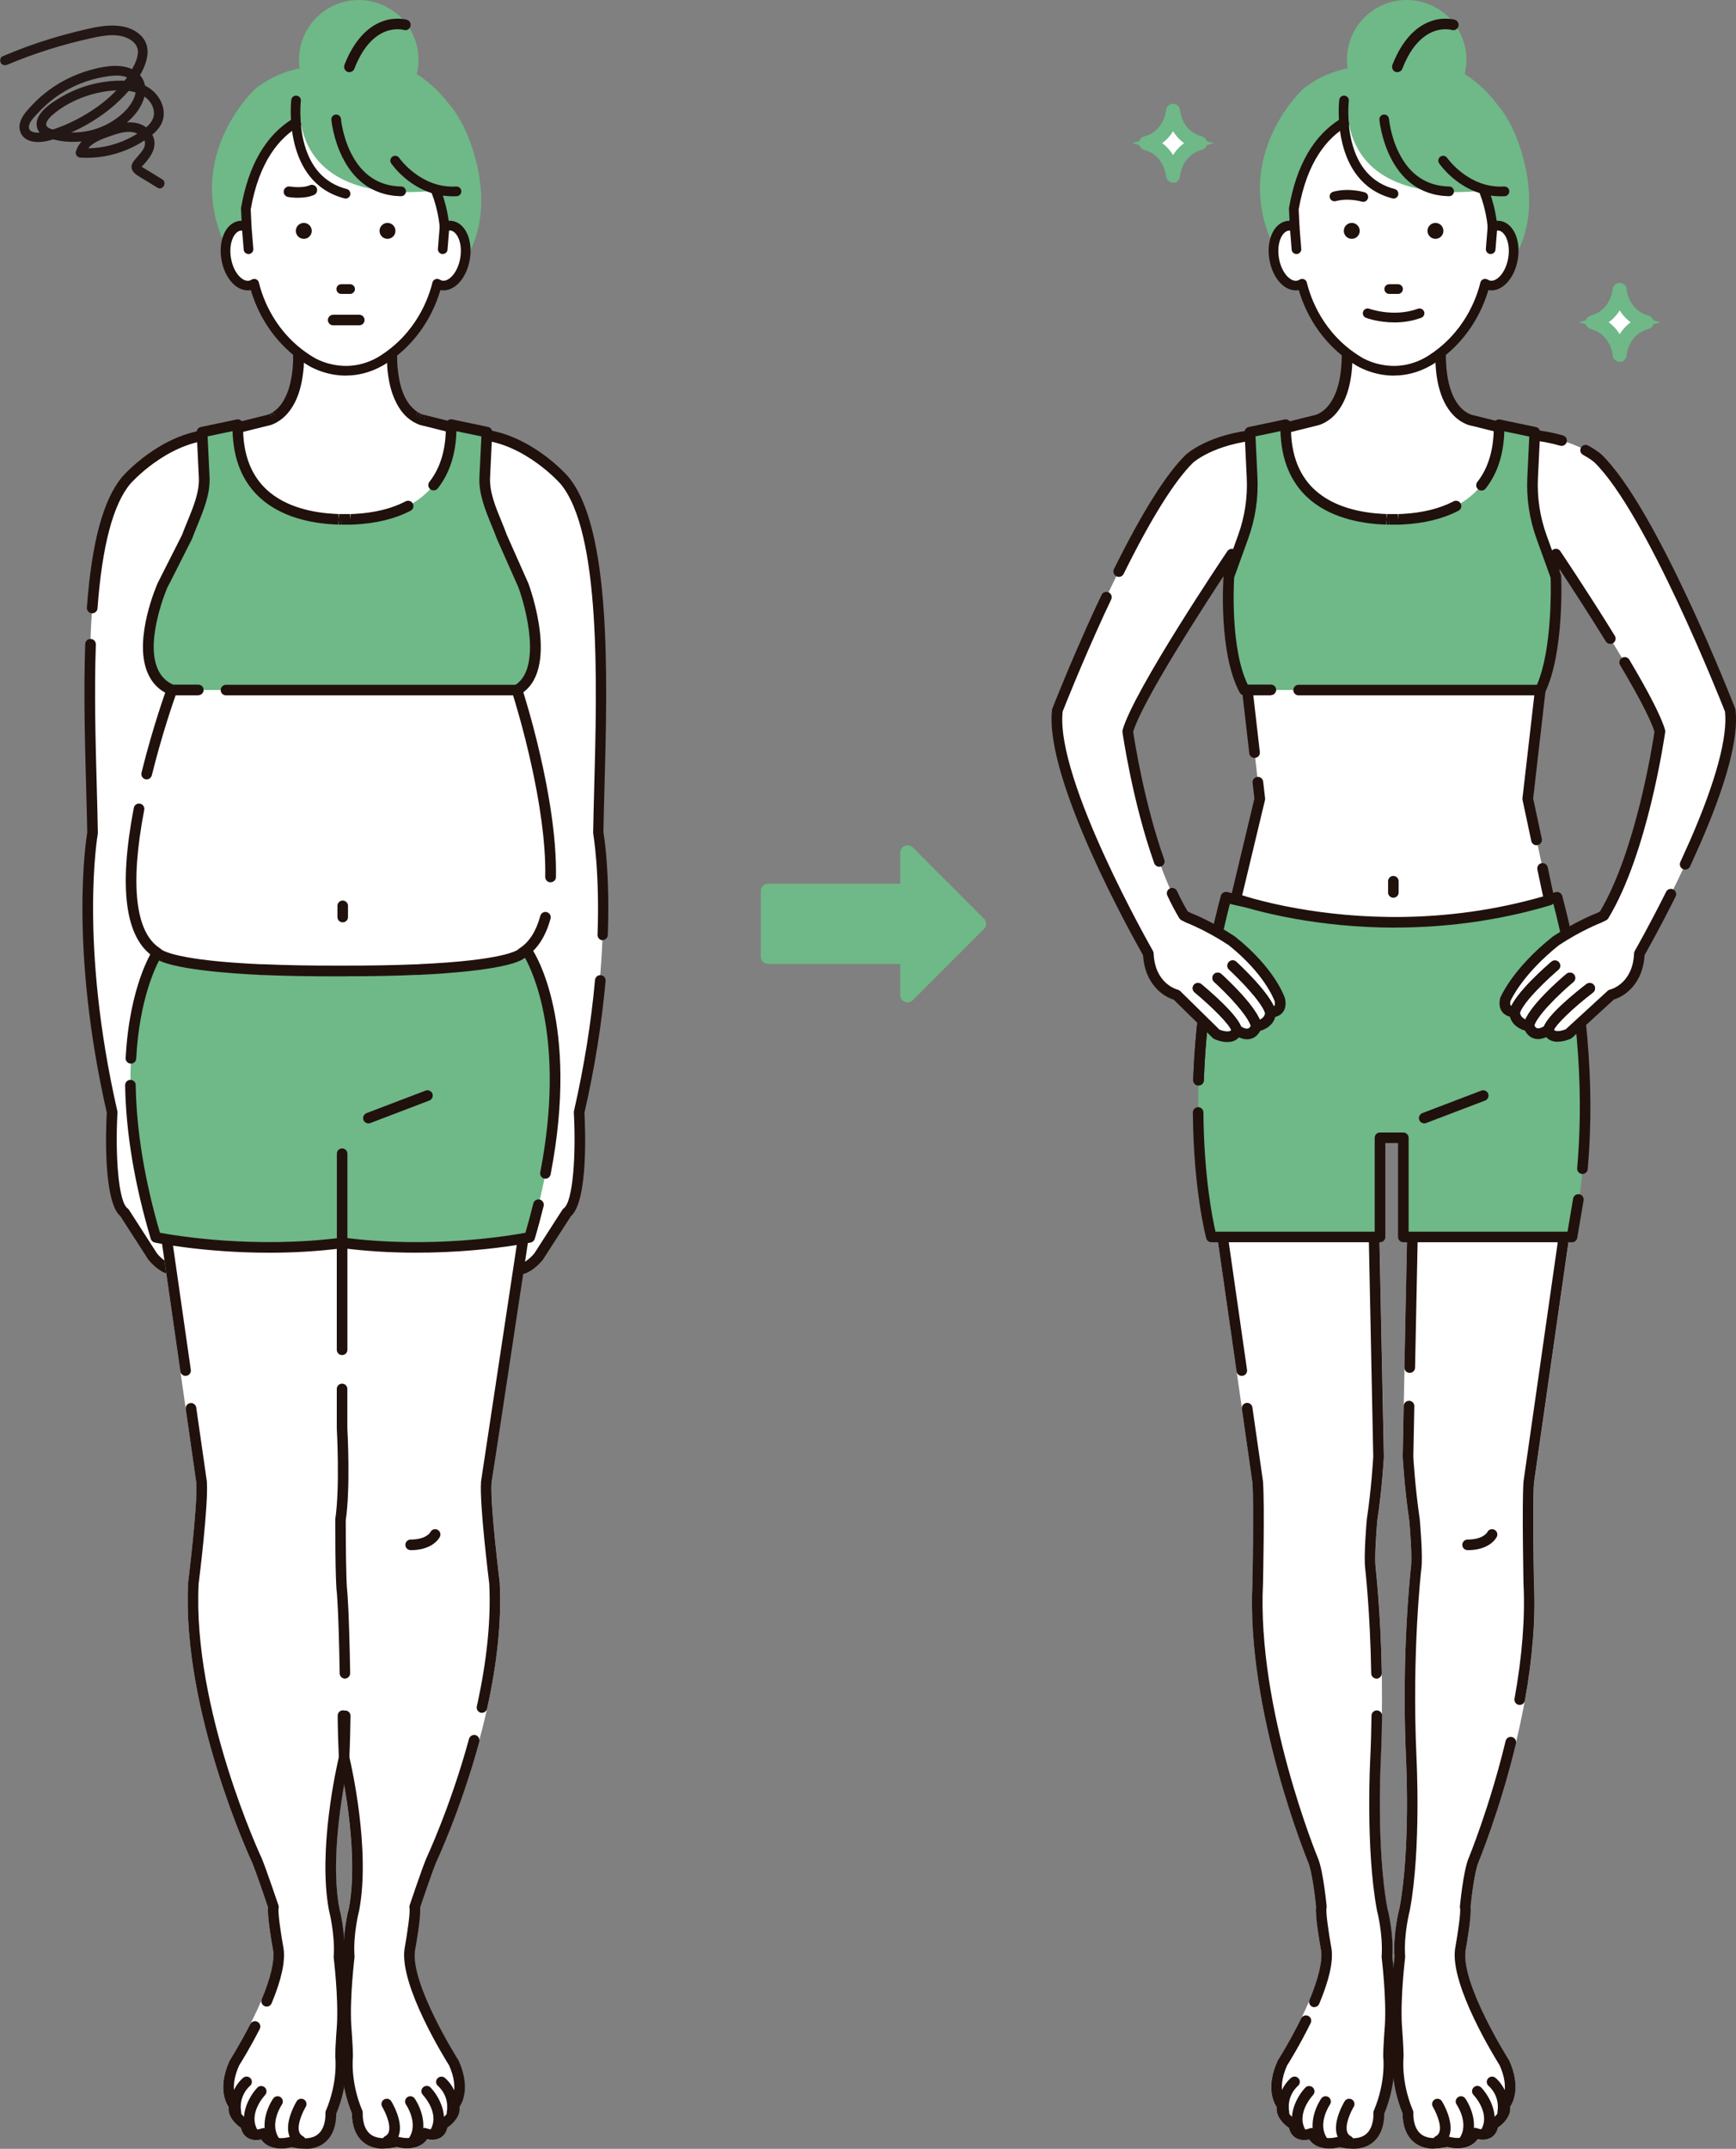 <?xml version="1.0" encoding="UTF-8"?><svg id="_レイヤー_2" xmlns="http://www.w3.org/2000/svg" viewBox="0 0 240 296.9"><rect x="0" y="0" width="240" height="296.9" fill="#808080" stroke="none"/><defs><style>.cls-1{fill:#fc878b;}.cls-1,.cls-2{stroke:#6fb887;stroke-miterlimit:10;}.cls-2,.cls-3{fill:#fff;}.cls-4{fill:#231815;}.cls-4,.cls-5,.cls-6,.cls-3,.cls-7{stroke-width:0px;}.cls-5{fill:#6fb887;}.cls-6{fill:#21110d;}.cls-7{fill:#20110d;}</style></defs><g id="_01"><path class="cls-3" d="M82.74,115.07c.23-14.32,2.02-40.82-4.73-48.75,0,0-4.97-5.7-11.57-6.28h0l-7.76-1.94s0,0,0,0c0,0,0,0-.01,0,0,0,0,0-.01,0,0,0-.02,0-.03,0,0,0-.01,0-.02,0-.01,0-.03,0-.05-.01,0,0-.01,0-.02,0-.03,0-.06-.01-.09-.02,0,0-.02,0-.02,0-.03,0-.06-.02-.09-.02-.01,0-.03,0-.04-.01-.03,0-.06-.02-.09-.03-.02,0-.03-.01-.05-.02-.04-.02-.09-.03-.13-.05,0,0-.01,0-.02,0-.05-.02-.11-.05-.16-.07-.02,0-.03-.02-.05-.03-.04-.02-.08-.04-.13-.07-.02-.01-.04-.02-.06-.03-.05-.03-.09-.05-.14-.08-.02-.01-.04-.02-.05-.03-.07-.04-.13-.08-.2-.13-.01,0-.02-.02-.03-.03-.06-.04-.11-.08-.17-.13-.02-.02-.05-.04-.07-.06-.05-.04-.1-.08-.15-.13-.02-.02-.05-.04-.07-.06-.06-.05-.12-.11-.18-.17-.01-.01-.03-.03-.04-.04-.07-.07-.14-.15-.21-.23-.02-.02-.04-.05-.06-.07-.05-.06-.1-.13-.16-.2-.02-.03-.04-.06-.06-.08-.09-.12-.17-.24-.25-.37,0-.01-.01-.02-.02-.04-.08-.12-.15-.26-.23-.39-.02-.03-.03-.06-.05-.09-.08-.15-.15-.3-.23-.47-.01-.03-.03-.07-.04-.1-.07-.16-.13-.32-.2-.49,0-.02-.02-.05-.03-.07-.06-.15-.11-.32-.16-.48-.01-.04-.02-.09-.04-.13-.04-.13-.07-.26-.11-.4-.02-.06-.03-.12-.04-.18-.03-.13-.06-.27-.09-.41-.01-.06-.03-.12-.04-.18-.08-.41-.14-.84-.19-1.31-.02-.19-.04-.39-.05-.59,0-.05,0-.09,0-.14-.01-.17-.02-.34-.03-.52,0-.06,0-.12,0-.19-.01-.45-.02-.92,0-1.42,0-.07,0-.14,0-.21,0-.2.02-.41.03-.62,0-.06,0-.12,0-.17.02-.26.03-.52.06-.79.03-.34.06-.68.1-1.03h-13.32c.04.36.07.7.1,1.03.02.27.04.53.06.79,0,.06,0,.12,0,.17.01.21.02.42.03.62,0,.07,0,.14,0,.21.01.5.01.97,0,1.42,0,.06,0,.12,0,.19,0,.18-.02.35-.03.52,0,.05,0,.1,0,.14-.01.2-.03.4-.05.59-.05.47-.11.9-.19,1.31-.01.06-.02.12-.04.18-.03.14-.06.27-.09.41-.01.06-.03.12-.04.18-.03.14-.07.27-.11.4-.01.04-.02.09-.04.13-.05.17-.1.33-.16.48,0,.02-.02.05-.03.07-.06.17-.13.34-.2.49-.01.03-.03.07-.04.1-.07.16-.15.32-.23.47-.02.03-.03.06-.05.09-.07.14-.15.27-.23.39,0,.01-.01.02-.02.04-.08.13-.17.25-.25.37-.02.03-.04.06-.06.08-.05.07-.1.13-.16.2-.02.02-.04.05-.06.07-.07.08-.14.16-.21.23-.01.01-.03.03-.04.04-.06.06-.12.12-.18.17-.02.02-.05.04-.07.06-.05.04-.1.09-.15.13-.02.02-.05.04-.07.06-.06.05-.11.09-.17.13-.01,0-.02.02-.03.03-.07.05-.13.09-.2.13-.02.01-.04.02-.05.03-.05.03-.09.06-.14.08-.02.01-.04.02-.06.03-.04.02-.09.05-.13.07-.02,0-.03.02-.05.03-.06.03-.11.05-.16.07,0,0-.01,0-.02,0-.05.02-.09.04-.13.05-.02,0-.03.01-.05.02-.03.01-.06.02-.09.03-.01,0-.03,0-.04.01-.03,0-.06.02-.09.02,0,0-.02,0-.02,0-.03,0-.06.02-.09.02,0,0-.01,0-.02,0-.02,0-.04,0-.05.01,0,0-.01,0-.02,0-.01,0-.02,0-.03,0,0,0,0,0-.01,0,0,0-.01,0-.01,0,0,0,0,0,0,0l-7.76,1.94h0c-6.6.58-11.57,6.28-11.57,6.28-6.75,7.93-4.96,34.43-4.73,48.75,0,0-2.71,14.89,2.71,38.59,0,0-.68,12.19,1.69,13.88l3.92,6.09s3.84,4.74,4.85-1.35l1.35-20.65,20.45-2.08,20.45,2.08,1.35,20.65c1.01,6.09,4.85,1.35,4.85,1.35l3.92-6.09c2.37-1.69,1.69-13.88,1.69-13.88,5.42-23.7,2.71-38.59,2.71-38.59Z"/><path class="cls-7" d="M83.35,129.92s-.02,0-.03,0c-.4-.01-.72-.35-.71-.76.31-8.8-.59-13.91-.6-13.96,0-.05-.01-.09-.01-.14.03-1.9.09-4.02.15-6.26.38-14.07.97-35.33-4.7-41.99-.04-.05-4.86-5.48-11.07-6.03-.04,0-.08,0-.11-.02l-7.86-1.96c-.06-.01-.1-.02-.15-.03-.06-.02-.1-.03-.14-.04l-.22-.08s-.1-.04-.15-.06c-.09-.04-.15-.06-.22-.1l-.05-.03c-.06-.03-.11-.05-.16-.08l-.08-.04s-.1-.06-.16-.09l-.06-.04c-.08-.05-.16-.1-.24-.16,0,0-.03-.02-.04-.03-.07-.05-.13-.1-.2-.15l-.08-.06c-.06-.05-.11-.1-.17-.15l-.08-.07c-.07-.06-.13-.13-.2-.19l-.04-.04c-.08-.08-.16-.17-.24-.27l-.05-.06c-.08-.09-.14-.17-.19-.24l-.07-.1c-.09-.13-.19-.26-.28-.41,0,0-.02-.03-.02-.03-.09-.14-.17-.29-.25-.44l-.05-.1c-.08-.16-.17-.33-.25-.51l-.03-.07s-.02-.04-.02-.04c-.07-.17-.14-.35-.21-.53l-.03-.08c-.06-.16-.11-.33-.17-.51l-.04-.14c-.04-.14-.08-.28-.11-.42l-.05-.2c-.03-.14-.06-.28-.09-.43l-.04-.19c-.08-.44-.15-.9-.2-1.37-.02-.2-.04-.4-.05-.61v-.15c-.02-.18-.03-.36-.04-.54v-.19c-.02-.47-.02-.96,0-1.46v-.21c.01-.21.02-.42.03-.64v-.18c.03-.26.04-.53.07-.81,0-.08.01-.16.02-.24h-11.7c0,.08.01.16.02.24.02.28.04.55.06.81v.18c.02.22.03.43.04.64v.21c.02.5.02.99,0,1.46v.19c-.01.18-.02.36-.03.54v.14c-.02.21-.04.42-.06.62-.05.47-.12.93-.2,1.37l-.04.19c-.03.15-.06.29-.09.43l-.05.2c-.04.15-.07.29-.11.42l-.04.14c-.06.18-.11.35-.17.52,0,0-.02.05-.02.06-.07.2-.15.38-.22.55l-.05.11c-.08.18-.16.35-.25.51l-.04.07c-.1.18-.18.33-.27.46l-.02.04c-.09.14-.19.28-.28.41l-.07.09c-.06.08-.12.15-.18.22l-.06.08c-.08.1-.16.18-.24.27,0,0-.03.03-.04.04-.07.07-.14.14-.21.2l-.07.06c-.07.06-.12.11-.18.16l-.08.06c-.07.05-.13.1-.2.15l-.04.03c-.08.05-.15.11-.23.15,0,0-.04.02-.05.03-.08.05-.13.08-.18.11l-.07.04s-.1.05-.15.08l-.06.03c-.07.03-.13.06-.19.09-.08.03-.13.05-.18.07l-.23.08s-.07.02-.11.03c-.07.02-.11.03-.15.04l-.16.03-7.73,1.93s-.08.02-.11.02c-6.23.55-11.03,5.98-11.08,6.03-2.39,2.81-3.93,8.61-4.56,17.24-.03.4-.38.71-.79.68-.4-.03-.71-.38-.68-.79.67-9.07,2.28-14.99,4.91-18.09.22-.25,5.22-5.9,12-6.53l7.71-1.93s.06-.01.09-.02c0,0,.07-.01.07-.01l.4-.13c.06-.02.1-.04.15-.07l.36.64-.32-.66s.07-.03.1-.05l.05-.03s.08-.05.12-.07l.43.59-.39-.62c.05-.03.11-.07.17-.11.08-.06.13-.09.17-.13l.05-.04c.05-.04.1-.08.14-.12l.06-.05c.05-.05.1-.1.15-.15,0,0,.03-.03.03-.03.06-.06.12-.13.18-.2,0,0,.05-.06.05-.06.05-.05.09-.11.14-.17l.05-.07c.08-.1.15-.21.23-.33l.02-.04c.07-.11.13-.23.2-.35,0,0,.02-.03.02-.04l.02-.05c.07-.13.14-.28.21-.42l.02-.05s.02-.04.02-.04c.06-.14.12-.29.18-.45,0,0,.02-.04.02-.05.06-.16.11-.31.15-.47l.03-.12c.04-.12.07-.25.1-.37l.04-.17c.03-.13.06-.25.08-.39l.04-.17c.07-.4.14-.82.18-1.25.02-.18.04-.37.05-.57v-.14c.02-.16.03-.33.03-.5v-.18c.02-.44.02-.9,0-1.38v-.2c-.01-.2-.02-.4-.03-.61v-.17c-.02-.25-.04-.51-.06-.77-.03-.33-.06-.67-.1-1.01-.02-.21.04-.42.18-.57.14-.16.34-.24.55-.24h13.32c.21,0,.41.09.55.24.14.16.21.36.18.57-.04.35-.07.68-.1,1.01-.02.26-.04.52-.06.77v.17c-.02.21-.03.41-.04.61v.2c-.02.47-.02.94,0,1.38v.18c.01.17.02.34.03.5v.14c.02.19.04.38.06.57.04.43.11.85.18,1.25l.03.17c.03.13.05.26.08.38l.04.17c.03.13.07.25.1.37l.03.12c.05.16.1.31.15.45,0,0,.02.06.02.06.06.16.12.31.18.46l.04.09c.07.15.13.29.2.42l.03.05c.08.15.15.27.22.38,0,0,.02.03.02.03.07.11.15.22.22.32l.06.08c.04.06.09.11.14.17,0,0,.03.03.03.03.08.1.15.17.21.23l.04.04s.1.1.15.14l.05.04c.05.05.09.08.14.12l.06.05s.1.07.14.11c0,0,.03.02.03.02.05.04.11.07.16.11l-.34.65.38-.63s.08.05.12.07l.16.08-.27.68.31-.66s.09.04.13.06c.05.02.09.04.12.05l-.21.71.24-.69.25.07h0s.03,0,.04.01h0s.02,0,.04,0c.03,0,.06,0,.08.02l7.71,1.93c6.78.63,11.79,6.28,12,6.52,6.04,7.1,5.47,27.85,5.06,42.99-.06,2.21-.12,4.3-.15,6.18.12.68.91,5.69.61,14.2-.01.4-.34.71-.73.71ZM58.68,57.49l-.07.61.07-.39v-.22Z"/><path class="cls-7" d="M71.64,176.12c-.18,0-.36-.02-.55-.07-1.17-.31-1.91-1.5-2.26-3.65,0-.02,0-.05,0-.07l-1.31-20.03-19.76-2.01-19.76,2.01-1.31,20.03s0,.05,0,.07c-.36,2.15-1.1,3.34-2.26,3.65-1.84.49-3.68-1.71-3.88-1.96-.02-.02-.03-.04-.05-.06l-3.86-5.99c-2.39-2.05-2-12.03-1.88-14.31-5.16-22.66-2.9-37.52-2.7-38.71-.03-1.87-.09-3.97-.15-6.18-.17-6.15-.36-13.12-.13-19.85.01-.4.35-.73.76-.71.4.01.72.35.71.76-.23,6.68-.04,13.63.13,19.76.06,2.25.12,4.37.15,6.27,0,.05,0,.1-.01.14-.03.15-2.61,15.05,2.7,38.3.02.07.02.14.02.2-.32,5.79.11,12.33,1.39,13.24.08.05.14.12.19.2l3.9,6.06c.47.57,1.63,1.62,2.35,1.43.51-.14.94-1.02,1.18-2.44l1.35-20.61c.02-.36.3-.65.66-.68l20.45-2.08s.1,0,.15,0l20.45,2.08c.36.04.63.32.66.68l1.35,20.61c.24,1.42.67,2.3,1.18,2.44.72.19,1.87-.86,2.35-1.43l3.9-6.06c.05-.08.11-.15.19-.2,1.28-.91,1.71-7.45,1.39-13.24,0-.07,0-.14.02-.2,1.4-6.13,2.38-12.23,2.91-18.11.04-.4.39-.7.8-.66.4.04.7.39.66.8-.53,5.92-1.51,12.04-2.92,18.2.12,2.28.51,12.26-1.88,14.31l-3.86,5.99s-.03.04-.05.06c-.18.23-1.69,2.03-3.34,2.03Z"/><path class="cls-3" d="M173.89,204.81l-5.19-36.21,21.21-.47.68,33.13s-.23,4.26-.9,8.76c0,0-.45,4.97-.23,6.63,0,0,1.35,11.36.68,26.27,0,0-.68,12.31.9,20.83,0,0,.9,3.31.68,6.63,0,0,.68,5.44.45,9.47,0,0-.23,2.84-.23,4.26,0,0,.45,3.55-1.35,7.81,0,0,.45,5.44-5.42,4.02,0,0-2.93.95-3.84-1.18,0,0-2.26.95-2.48-1.18,0,0-2.03-1.18-1.58-2.6,0,0-1.81-1.89,0-5.92,0,0,6.77-10.65,6.09-15.62,0,0-.9-4.97-.68-5.92,0,0-.45-4.73-1.13-6.39,0,0-8.58-20.59-7.67-38.34,0,0,.23-10.89,0-13.96Z"/><path class="cls-3" d="M186.97,296.9c-.55,0-1.14-.07-1.77-.21-1.16.31-3.18.39-4.21-1.07-.51.11-1.23.15-1.85-.22-.35-.21-.77-.61-.95-1.39-.83-.57-1.84-1.64-1.69-2.87-.51-.77-1.46-2.89.12-6.39.01-.03.03-.06.05-.09.07-.1,6.62-10.48,5.99-15.13-.2-1.12-.85-4.83-.69-6.04-.13-1.36-.56-4.84-1.07-6.09-.08-.2-8.63-20.94-7.73-38.66,0-.09.22-10.81,0-13.85l-5.19-36.19c-.03-.21.03-.42.17-.58.14-.16.33-.25.54-.26l21.21-.47c.2,0,.38.07.52.2.14.14.22.32.23.52l.68,33.13s0,.04,0,.05c0,.04-.23,4.33-.91,8.81-.12,1.38-.4,5.16-.23,6.44.02.13,1.35,11.6.68,26.4,0,.13-.65,12.3.89,20.63.1.37.9,3.53.7,6.77.08.68.66,5.69.45,9.53,0,.04-.22,2.79-.22,4.18.05.47.35,3.89-1.35,7.98.01.64-.06,2.67-1.51,3.91-.74.63-1.69.95-2.85.95ZM185.17,295.19c.06,0,.12,0,.17.02,1.59.39,2.77.26,3.52-.38,1.12-.96.99-2.85.99-2.87,0-.12,0-.24.06-.35,1.71-4.03,1.31-7.4,1.3-7.43,0-.03,0-.06,0-.09,0-1.43.22-4.2.23-4.32.22-3.89-.44-9.26-.45-9.32,0-.05,0-.09,0-.14.21-3.15-.64-6.35-.65-6.38,0-.02,0-.04-.01-.06-1.58-8.51-.92-20.88-.91-21,.67-14.67-.66-26.03-.67-26.14-.23-1.71.2-6.57.22-6.78,0-.01,0-.03,0-.04.64-4.23.87-8.29.89-8.66l-.66-32.37-19.65.44,5.07,35.39s0,.03,0,.05c.23,3.08.01,13.59,0,14.03-.88,17.4,7.53,37.84,7.62,38.04.71,1.74,1.16,6.41,1.18,6.6,0,.08,0,.16-.02.24-.12.5.27,3.31.69,5.62.69,5.09-5.61,15.22-6.17,16.1-1.52,3.43-.17,5.01-.11,5.07.17.19.24.47.16.72-.23.71.93,1.56,1.25,1.75.2.12.34.32.36.56.04.34.13.55.29.65.31.19.93.04,1.18-.07.37-.15.8.02.96.39.63,1.48,2.84.8,2.94.77.07-.02.15-.03.22-.03Z"/><path class="cls-7" d="M186.41,296.54c-.11,0-.23-.03-.34-.08-.63-.33-1.07-.87-1.26-1.55-.52-1.86.92-4.3,1.08-4.57.21-.35.66-.46,1.01-.25.35.21.46.66.25,1.01-.36.59-1.22,2.36-.92,3.42.08.29.25.5.52.64.36.19.5.63.31.99-.13.25-.39.39-.65.39Z"/><path class="cls-7" d="M182.92,296.66c-.23,0-.45-.1-.59-.3-2.09-2.87.23-6.27.33-6.41.23-.33.69-.41,1.02-.18.33.23.41.69.18,1.02-.03.04-1.82,2.69-.35,4.71.24.33.17.79-.16,1.02-.13.09-.28.14-.43.14Z"/><path class="cls-7" d="M179.98,295.6c-.24,0-.47-.11-.61-.32-1.78-2.63-.06-5.62,1.09-6.83.28-.29.74-.3,1.04-.02.29.28.3.74.03,1.04-.1.11-2.5,2.69-.94,5,.23.34.14.79-.2,1.02-.13.08-.27.13-.41.13Z"/><path class="cls-7" d="M177.5,292.64c-.35,0-.66-.25-.72-.61-.52-3.11,1.64-4.88,1.73-4.95.32-.25.78-.2,1.03.11.25.32.2.77-.11,1.03-.07.06-1.58,1.33-1.2,3.57.07.4-.2.78-.6.84-.04,0-.08,0-.12,0Z"/><path class="cls-3" d="M211.35,204.81l5.19-36.21-21.21-.47-.68,33.13s.23,4.26.9,8.76c0,0,.45,4.97.23,6.63,0,0-1.35,11.36-.68,26.27,0,0,.68,12.31-.9,20.83,0,0-.9,3.31-.68,6.63,0,0-.68,5.44-.45,9.47,0,0,.23,2.84.23,4.26,0,0-.45,3.55,1.35,7.81,0,0-.45,5.44,5.42,4.02,0,0,2.93.95,3.84-1.18,0,0,2.26.95,2.48-1.18,0,0,2.03-1.18,1.58-2.6,0,0,1.81-1.89,0-5.92,0,0-6.77-10.65-6.09-15.62,0,0,.9-4.97.68-5.92,0,0,.45-4.73,1.13-6.39,0,0,8.58-20.59,7.67-38.34,0,0-.23-10.89,0-13.96Z"/><path class="cls-3" d="M198.27,296.9c-1.16,0-2.11-.32-2.85-.95-1.45-1.24-1.53-3.28-1.51-3.91-1.69-4.1-1.4-7.51-1.35-7.98,0-1.39-.22-4.13-.22-4.16-.22-3.86.36-8.87.45-9.55-.21-3.24.6-6.4.7-6.77,1.54-8.33.89-20.5.89-20.62-.67-14.81.67-26.28.68-26.4.18-1.3-.1-5.07-.23-6.45-.67-4.47-.9-8.76-.91-8.81,0-.02,0-.04,0-.05l.68-33.13c0-.19.09-.38.23-.52.14-.14.33-.2.52-.2l21.21.47c.21,0,.41.1.54.26.14.16.2.37.17.58l-5.19,36.19c-.22,3.04,0,13.76,0,13.87.9,17.69-7.64,38.43-7.73,38.64-.51,1.24-.93,4.72-1.07,6.08.16,1.21-.49,4.92-.69,6.07-.63,4.62,5.92,14.99,5.99,15.1.02.03.04.06.05.09,1.57,3.5.62,5.62.12,6.39.15,1.24-.86,2.3-1.69,2.87-.17.78-.6,1.19-.95,1.39-.62.37-1.34.32-1.85.22-1.04,1.46-3.05,1.39-4.21,1.07-.64.14-1.23.21-1.77.21ZM195.38,201.25c.02.36.26,4.43.89,8.66,0,.01,0,.03,0,.04.02.21.46,5.07.22,6.79-.01.1-1.34,11.47-.67,26.14,0,.12.66,12.49-.91,20.99,0,.02,0,.04-.01.06,0,.03-.87,3.24-.65,6.38,0,.05,0,.09,0,.14,0,.05-.67,5.43-.45,9.34,0,.1.23,2.87.23,4.3,0,.03,0,.06,0,.09,0,.03-.4,3.42,1.3,7.43.05.11.07.23.06.35,0,.02-.13,1.91,1,2.87.75.63,1.93.76,3.51.38.13-.03.27-.03.4.01.09.03,2.31.71,2.93-.77.16-.37.59-.55.96-.39.25.1.86.25,1.18.06.16-.09.26-.31.29-.65.02-.23.16-.44.36-.56.39-.23,1.47-1.05,1.25-1.75-.08-.26-.02-.53.17-.73.05-.06,1.4-1.63-.12-5.06-.55-.88-6.86-11.01-6.17-16.07.42-2.34.81-5.15.69-5.65-.02-.08-.02-.16-.02-.24.02-.2.47-4.86,1.18-6.6.09-.21,8.5-20.65,7.62-38.03,0-.47-.22-10.98,0-14.05,0-.02,0-.03,0-.05l5.07-35.39-19.65-.44-.66,32.37Z"/><path class="cls-7" d="M198.83,296.54c-.26,0-.52-.14-.65-.39-.19-.36-.05-.8.31-.99.28-.14.44-.35.52-.64.3-1.06-.59-2.87-.92-3.42-.21-.35-.1-.8.25-1.01.35-.21.8-.1,1.01.25.17.27,1.6,2.71,1.08,4.57-.19.68-.62,1.22-1.26,1.55-.11.06-.23.08-.34.08Z"/><path class="cls-7" d="M202.32,296.66c-.15,0-.3-.05-.43-.14-.33-.24-.4-.7-.16-1.02,1.48-2.04-.33-4.68-.35-4.71-.23-.33-.15-.79.18-1.02.33-.23.79-.15,1.02.18.1.14,2.42,3.54.33,6.41-.14.2-.37.3-.59.3Z"/><path class="cls-7" d="M205.26,295.6c-.14,0-.28-.04-.41-.13-.34-.23-.42-.68-.2-1.02,1.56-2.31-.84-4.89-.94-5-.28-.29-.27-.76.03-1.04.29-.28.76-.27,1.04.03,1.16,1.21,2.87,4.2,1.09,6.83-.14.21-.37.32-.61.32Z"/><path class="cls-7" d="M207.74,292.64s-.08,0-.12,0c-.4-.07-.67-.44-.6-.84.38-2.27-1.19-3.56-1.2-3.57-.32-.25-.37-.72-.11-1.03.25-.32.72-.37,1.03-.11.09.07,2.25,1.84,1.73,4.95-.06.36-.37.61-.72.61Z"/><path class="cls-7" d="M202.89,214.18c-.41,0-.73-.33-.73-.73s.33-.73.73-.73c2.15,0,2.71-.98,2.73-1.02.17-.37.61-.51.97-.34.37.17.52.62.34.99-.04.08-.91,1.84-4.05,1.84Z"/><path class="cls-7" d="M181.71,277.34c-.1,0-.19-.02-.28-.06-.37-.16-.55-.59-.39-.96,1.25-2.97,1.8-5.32,1.6-6.8-.2-1.12-.85-4.83-.69-6.04-.13-1.36-.56-4.84-1.07-6.09-.08-.2-8.63-20.94-7.73-38.66,0-.09.22-10.81,0-13.85l-1.46-10.21c-.06-.4.22-.77.62-.83.4-.06.77.22.83.62l1.47,10.23s0,.03,0,.05c.23,3.08.01,13.59,0,14.03-.88,17.4,7.53,37.84,7.62,38.04.71,1.74,1.16,6.41,1.18,6.6,0,.08,0,.16-.02.24-.12.5.27,3.31.69,5.62.25,1.8-.33,4.34-1.7,7.6-.12.28-.39.45-.68.45Z"/><path class="cls-7" d="M186.97,296.9c-.55,0-1.14-.07-1.77-.21-1.16.31-3.18.39-4.21-1.07-.51.11-1.23.15-1.85-.22-.35-.21-.77-.61-.95-1.39-.83-.57-1.84-1.64-1.69-2.87-.51-.77-1.46-2.89.12-6.39.01-.03.03-.06.05-.09.02-.03,1.66-2.62,3.22-5.79.18-.36.62-.51.98-.33.36.18.51.62.33.98-1.5,3.05-3.03,5.51-3.27,5.88-1.53,3.44-.13,5.05-.12,5.06.19.19.25.47.17.73-.23.71.93,1.56,1.25,1.75.2.12.34.32.36.56.04.34.13.55.29.65.31.19.93.04,1.18-.07.37-.15.8.02.96.39.63,1.48,2.84.8,2.94.77.13-.04.27-.05.4-.01,1.59.39,2.77.26,3.52-.38,1.12-.96.99-2.85.99-2.87,0-.12,0-.24.06-.35,1.71-4.03,1.31-7.4,1.3-7.43,0-.03,0-.06,0-.09,0-1.43.22-4.2.23-4.32.22-3.89-.44-9.26-.45-9.32,0-.05,0-.09,0-.14.21-3.15-.64-6.35-.65-6.38,0-.02,0-.04-.01-.06-1.58-8.51-.92-20.88-.91-21,.09-1.91.14-3.88.17-5.84,0-.4.33-.72.73-.72h.01c.41,0,.73.34.72.74-.03,1.98-.08,3.96-.17,5.89,0,.13-.65,12.3.89,20.63.1.37.9,3.53.7,6.77.08.68.66,5.69.45,9.53,0,.04-.22,2.79-.22,4.18.05.47.35,3.89-1.35,7.98.01.64-.06,2.67-1.51,3.91-.74.63-1.69.95-2.85.95Z"/><path class="cls-7" d="M190.3,231.93c-.4,0-.73-.32-.73-.72-.15-8.61-.83-14.42-.83-14.48-.23-1.71.2-6.57.22-6.78,0-.01,0-.03,0-.04.64-4.23.87-8.3.89-8.66l-.66-32.37-19.65.44,2.86,19.95c.06.4-.22.77-.62.83-.4.06-.77-.22-.83-.62l-2.98-20.77c-.03-.21.03-.42.17-.58.14-.16.33-.25.54-.26l21.21-.47c.2,0,.38.07.52.2.14.14.22.32.23.52l.68,33.13s0,.04,0,.05c0,.04-.23,4.33-.91,8.81-.12,1.38-.4,5.16-.23,6.44,0,.07.7,5.95.85,14.64,0,.41-.32.74-.72.75h-.01Z"/><path class="cls-7" d="M210.1,235.57s-.09,0-.13-.01c-.4-.07-.66-.45-.59-.85,1.06-5.85,1.48-11.19,1.24-15.9,0-.47-.22-10.98,0-14.05,0-.02,0-.03,0-.05l5.07-35.39-19.65-.44-.41,20.09c0,.4-.34.72-.73.72h-.02c-.41,0-.73-.34-.72-.75l.43-20.83c0-.19.09-.38.23-.52.14-.14.33-.2.52-.2l21.21.47c.21,0,.41.1.54.26.14.16.2.37.17.58l-5.19,36.19c-.22,3.04,0,13.76,0,13.87.24,4.79-.18,10.25-1.26,16.21-.06.35-.37.6-.72.6Z"/><path class="cls-7" d="M198.27,296.9c-1.16,0-2.11-.32-2.85-.95-1.45-1.24-1.53-3.28-1.51-3.91-1.69-4.1-1.4-7.51-1.35-7.98,0-1.39-.22-4.13-.22-4.16-.22-3.86.36-8.87.45-9.55-.21-3.24.6-6.4.7-6.77,1.54-8.33.89-20.5.89-20.62-.67-14.81.67-26.28.68-26.4.18-1.3-.1-5.07-.23-6.45-.67-4.47-.9-8.76-.91-8.81,0-.02,0-.04,0-.05l.14-6.98c0-.41.34-.72.75-.72.41,0,.73.34.72.75l-.14,6.95c.02.36.26,4.43.89,8.66,0,.01,0,.03,0,.04.02.21.46,5.07.22,6.79-.01.1-1.34,11.47-.67,26.14,0,.12.66,12.49-.91,20.99,0,.02,0,.04-.01.06,0,.03-.87,3.24-.65,6.38,0,.05,0,.09,0,.14,0,.05-.67,5.43-.45,9.34,0,.1.23,2.87.23,4.3,0,.03,0,.06,0,.09,0,.03-.4,3.42,1.3,7.43.05.11.07.23.06.35,0,.02-.13,1.91,1,2.87.75.63,1.93.76,3.51.38.13-.03.27-.03.4.01.09.03,2.31.71,2.93-.77.16-.37.59-.55.96-.39.25.1.86.25,1.18.06.16-.09.26-.31.29-.65.02-.23.16-.44.36-.56.39-.23,1.47-1.05,1.25-1.75-.08-.26-.02-.53.17-.73.05-.06,1.4-1.63-.12-5.06-.55-.88-6.86-11.01-6.17-16.07.42-2.34.81-5.15.69-5.65-.02-.08-.02-.16-.02-.24.02-.2.47-4.86,1.18-6.6.03-.07,2.92-7.07,5.14-16.26.09-.39.49-.64.89-.54.39.09.64.49.54.89-2.24,9.31-5.18,16.41-5.21,16.48-.51,1.24-.93,4.72-1.07,6.08.16,1.21-.49,4.92-.69,6.07-.63,4.62,5.92,14.99,5.99,15.1.02.03.04.06.05.09,1.57,3.5.62,5.62.12,6.39.15,1.24-.86,2.3-1.69,2.87-.17.78-.6,1.19-.95,1.39-.62.37-1.34.32-1.85.22-1.04,1.46-3.05,1.39-4.21,1.07-.64.14-1.23.21-1.77.21Z"/><path class="cls-5" d="M175.94,125.29c-4.18-.67-6.44-1.31-6.44-1.31-2.54,9.54-3.56,18.13-3.8,25.27-.03.73-.04,1.44-.05,2.13-.01.8-.01,1.58,0,2.33.08,10.72,1.82,17.2,1.82,17.2h23.32v-13.7h3.23v13.7h23.32s5.25-19.53-2.04-46.93c0,0-8.42,2.41-22.89,2.73-5.21-.12-9.63-.5-13.17-.95l-3.29-.47Z"/><path class="cls-6" d="M218.78,162.21s-.04,0-.07,0c-.4-.04-.7-.39-.67-.8.73-8.14.73-21.04-3.29-36.54-2.36.58-10.33,2.3-22.35,2.57-4.62-.1-9.07-.42-13.27-.96-.4-.05-.69-.42-.64-.82.05-.4.41-.69.82-.64,4.15.53,8.55.84,13.09.95,14.16-.32,22.59-2.68,22.67-2.7.19-.05.39-.03.56.07.17.1.3.26.35.45,4.26,16.02,4.26,29.37,3.52,37.75-.03.38-.35.67-.73.67Z"/><path class="cls-6" d="M165.7,149.98s-.02,0-.03,0c-.41-.01-.72-.35-.71-.76,0-.26.02-.52.03-.78.34-8.17,1.62-16.47,3.8-24.65.05-.19.18-.35.35-.45.17-.1.38-.12.56-.07.02,0,2.27.64,6.35,1.29.4.06.67.44.61.84-.06.4-.44.67-.84.61-2.86-.46-4.82-.9-5.8-1.14-2.04,7.85-3.23,15.79-3.56,23.63-.01.26-.02.52-.03.77-.01.4-.34.71-.73.71Z"/><path class="cls-7" d="M196.9,155.22c-.3,0-.57-.18-.69-.47-.14-.38.05-.8.42-.95l8.16-3.11c.38-.14.8.05.95.42.14.38-.05.8-.42.95l-8.16,3.11c-.09.03-.17.05-.26.05Z"/><path class="cls-6" d="M217.33,171.64h-23.32c-.41,0-.73-.33-.73-.73v-12.97h-1.76v12.97c0,.41-.33.73-.73.73h-23.32c-.33,0-.62-.22-.71-.54-.07-.27-1.76-6.69-1.85-17.38,0-.41.32-.74.73-.74h0c.4,0,.73.32.73.73.07,8.77,1.26,14.71,1.67,16.47h22.01v-12.97c0-.41.33-.73.73-.73h3.23c.41,0,.73.33.73.73v12.97h21.97l.77-4.57c.07-.4.45-.67.85-.6.4.07.67.45.6.85l-.88,5.18c-.06.35-.37.61-.72.61Z"/><path class="cls-6" d="M165.7,149.98s-.02,0-.03,0c-.41-.01-.72-.35-.71-.76.29-8.43,1.58-16.98,3.83-25.43.05-.19.18-.35.35-.45.17-.1.38-.12.56-.07.02,0,2.27.64,6.35,1.29.4.06.67.44.61.84-.06.4-.44.67-.84.61-2.86-.46-4.82-.9-5.8-1.14-2.1,8.11-3.31,16.31-3.59,24.4-.01.4-.34.71-.73.71Z"/><path class="cls-3" d="M234.37,116.3c2.88-6.62,5.35-13.82,4.83-18.17,0,0-10.69-27.4-18.27-34.78,0,0-2.91-2.72-9.52-3.3l-7.77-1.94s-5.64-.58-4.28-12.63h-13.34c1.36,12.05-4.28,12.63-4.28,12.63l-7.77,1.94c-6.61.58-9.52,3.3-9.52,3.3-3.39,3.31-7.41,10.63-10.82,17.71l-1.67,3.55c-3.36,7.31-5.78,13.53-5.78,13.53-1.17,9.72,12.57,33.62,12.57,33.62.19,4.86,3.89,5.7,3.89,5.7l5.54,5.44s2.4,1.1,2.79-.58c0,0,1.94,1.55,2.72-.52,0,0,1.94-.26,1.94-1.94,0,0,1.68.13,1.3-1.68,0,0-1.2-3.82-6.64-8.16-3.24-2.14-5.96-3.17-5.96-3.17l-.65-.32c-5.44-8.94-7.77-25.46-7.77-25.46,1.55-5.44,14.38-24.49,14.38-24.49l3.89,33.81-3.3,13.8s1.82.66,5.01,1.39c.97.22,2.06.45,3.27.66,7.95,1.42,20.83,2.38,35.05-1.85l-2.99-13.99,3.89-33.81s4.28,6.35,8.19,12.76c.45.73.89,1.47,1.32,2.19.26.44.52.87.77,1.3,1.99,3.41,3.61,6.5,4.1,8.23,0,0-2.33,16.52-7.77,25.46l-.65.32s-2.72,1.04-5.96,3.17c-5.44,4.34-6.99,8.12-6.99,8.12-.39,1.81,1.3,1.68,1.3,1.68,0,1.68,1.94,1.94,1.94,1.94.78,2.07,2.72.52,2.72.52.39,1.68,2.79.58,2.79.58l5.89-5.4s3.69-.84,3.89-5.7c0,0,3.17-5.52,6.34-12.34l1.4-3.11Z"/><path class="cls-7" d="M209.4,140.55c-.07,0-.14,0-.21-.03-.39-.11-.61-.52-.5-.91.69-2.35,5.28-6.29,5.8-6.73.31-.26.77-.22,1.03.08.26.31.22.77-.08,1.03-1.32,1.12-4.86,4.39-5.34,6.02-.09.32-.39.53-.7.53Z"/><path class="cls-7" d="M211.35,142.49s-.09,0-.13-.01c-.4-.07-.67-.45-.6-.85.42-2.4,5.39-6.6,5.95-7.07.31-.26.77-.22,1.03.09.26.31.22.77-.09,1.03-1.97,1.65-5.2,4.79-5.45,6.2-.06.36-.37.61-.72.61Z"/><path class="cls-7" d="M214.07,143.01s-.08,0-.12-.01c-.4-.07-.67-.44-.6-.84.28-1.71,4.65-5.17,5.98-6.19.32-.25.78-.19,1.03.14.25.32.19.78-.14,1.03-2.52,1.93-5.3,4.51-5.42,5.27-.06.36-.37.61-.72.61Z"/><path class="cls-7" d="M160.26,119.76c-.3,0-.58-.19-.69-.49-3.01-8.46-4.38-18.02-4.39-18.12-.01-.1,0-.21.02-.3,1.57-5.49,13.95-23.91,14.48-24.69.17-.25.48-.38.78-.3.3.07.52.32.56.63l3.15,27.42c.05.4-.24.77-.65.81-.41.04-.77-.24-.81-.65l-2.92-25.43c-3.1,4.69-11.74,17.97-13.13,22.46.19,1.27,1.55,9.95,4.3,17.68.14.38-.06.8-.45.94-.08.03-.16.04-.25.04Z"/><path class="cls-7" d="M169.68,143.98c-.87,0-1.69-.36-1.81-.42-.08-.04-.15-.08-.21-.14l-5.4-5.3c-1.49-.44-4-2.19-4.24-6.15-1.28-2.25-13.72-24.38-12.57-33.92,0-.06.02-.12.05-.18.02-.06,2.47-6.32,5.8-13.57l.99-2.1c.17-.37.61-.52.98-.35.37.17.52.61.35.98l-.98,2.09c-3.09,6.73-5.42,12.61-5.73,13.39-1.03,9.43,12.35,32.84,12.48,33.07.06.1.09.22.1.34.17,4.2,3.19,4.98,3.32,5.02.13.03.25.1.35.19l5.44,5.34c.44.18,1.13.33,1.46.17.05-.02.14-.07.2-.3.06-.25.24-.45.47-.53.24-.08.5-.04.7.12.21.16.76.48,1.11.38.18-.05.34-.25.46-.58.1-.25.32-.43.59-.47.13-.02,1.31-.22,1.31-1.22,0-.2.09-.4.24-.54.15-.14.35-.21.55-.19.1,0,.38-.02.49-.15.08-.1.1-.32.04-.61-.12-.34-1.46-3.84-6.36-7.76-3.11-2.05-5.76-3.07-5.79-3.08-.02,0-.05-.02-.07-.03l-.65-.32c-.12-.06-.23-.16-.3-.27-.57-.94-1.13-2-1.67-3.16-.17-.37-.01-.8.36-.98.37-.17.8-.01.98.36.48,1.04.98,1.99,1.49,2.83l.43.21c.35.14,2.96,1.18,6.07,3.23.02.01.04.03.05.04,5.55,4.43,6.83,8.35,6.88,8.51,0,.02.01.04.02.07.21,1-.08,1.6-.37,1.93-.29.34-.67.5-.99.58-.29,1.13-1.3,1.7-2.08,1.92-.37.71-.89.99-1.28,1.1-.61.17-1.21,0-1.66-.2-.18.21-.38.34-.56.43-.32.16-.67.21-1.01.21Z"/><path class="cls-7" d="M154.66,79.7c-.11,0-.22-.02-.33-.08-.36-.18-.51-.62-.33-.98,3.9-7.87,7.24-13.19,9.94-15.81.14-.13,3.17-2.89,9.91-3.5l7.72-1.93s.07-.01.1-.02c.04,0,4.87-.77,3.62-11.82-.02-.21.04-.42.18-.57.14-.16.34-.24.55-.24h13.34c.21,0,.41.09.55.24.14.16.21.36.18.57-.66,5.87.4,8.79,1.4,10.2,1.03,1.45,2.18,1.61,2.23,1.62.03,0,.07.01.09.02l7.72,1.93c1.61.15,3.14.43,4.56.84.39.11.61.52.5.91-.11.39-.52.61-.91.5-1.34-.39-2.8-.66-4.33-.79-.04,0-.08,0-.11-.02l-7.74-1.93c-.32-.05-1.71-.36-2.95-1.9-1.77-2.2-2.44-5.81-1.99-10.72h-11.71c.45,4.91-.22,8.52-1.99,10.72-1.24,1.54-2.63,1.84-2.95,1.9l-7.74,1.93s-.08.02-.11.02c-6.23.55-9.06,3.09-9.09,3.11-2.56,2.5-5.81,7.68-9.63,15.4-.13.26-.39.41-.66.41Z"/><path class="cls-7" d="M232.97,120.15c-.1,0-.2-.02-.3-.06-.37-.17-.53-.6-.37-.97l1.4-3.11c3.51-8.06,5.16-14.17,4.78-17.69-.68-1.71-10.89-27.45-18.06-34.44,0,0,0,0,0,0,0,0-.51-.46-1.56-1.03-.36-.19-.49-.64-.3-.99.19-.36.64-.49.99-.3,1.24.67,1.85,1.23,1.88,1.26,7.62,7.42,18.01,33.93,18.45,35.05.02.06.04.12.05.18.46,3.82-1.18,10.06-4.88,18.55l-1.4,3.12c-.12.27-.39.43-.67.43Z"/><path class="cls-7" d="M215.34,143.94c-.34,0-.7-.06-1.01-.21-.18-.09-.38-.22-.56-.43-.45.2-1.05.37-1.66.2-.39-.11-.91-.39-1.28-1.1-.78-.22-1.79-.79-2.08-1.92-.32-.08-.7-.24-1-.58-.29-.33-.58-.92-.37-1.93,0-.04.02-.08.04-.12.07-.16,1.69-4.01,7.22-8.42.02-.01.03-.03.05-.04,3.11-2.05,5.72-3.1,6.07-3.23l.43-.21c4.95-8.28,7.29-23.15,7.54-24.84-.37-1.2-1.51-3.76-4.75-9.21-.21-.35-.09-.8.26-1.01.35-.21.8-.09,1.01.26,2.78,4.68,4.44,7.94,4.94,9.7.03.1.04.2.02.3-.1.68-2.42,16.77-7.87,25.74-.07.12-.18.21-.3.27l-.65.32s-.04.02-.07.03c-.03.01-2.68,1.03-5.79,3.08-4.85,3.88-6.51,7.27-6.72,7.75-.05.28-.03.49.05.58.11.13.42.15.49.15.2-.02.41.05.55.19.15.14.24.33.24.54,0,1,1.18,1.2,1.31,1.22.26.04.49.22.59.47.13.34.28.53.47.58.36.1.94-.25,1.11-.38.2-.16.46-.2.7-.12.24.08.42.28.47.53.05.23.15.28.2.3.33.16,1.03,0,1.47-.18l5.8-5.32c.09-.09.21-.15.33-.17.12-.03,3.15-.81,3.32-5.01,0-.12.04-.23.1-.34.02-.03,1.98-3.46,4.33-8.16.18-.36.62-.51.98-.33.36.18.51.62.33.98-2.08,4.18-3.87,7.36-4.28,8.08-.23,3.97-2.76,5.72-4.25,6.15l-5.76,5.28c-.06.05-.12.09-.19.13-.12.06-.95.42-1.81.42Z"/><path class="cls-7" d="M212.42,116.79c-.34,0-.64-.24-.72-.58l-1.21-5.68c-.02-.08-.02-.16-.01-.24l3.89-33.81c.04-.31.26-.56.56-.63.3-.07.61.05.78.3.04.06,3.86,5.73,7.54,11.7.21.34.11.8-.24,1.01-.34.21-.8.11-1.01-.24-2.47-4-5-7.87-6.4-9.99l-3.64,31.7,1.19,5.56c.08.4-.17.79-.56.87-.05.01-.1.02-.15.02Z"/><path class="cls-7" d="M192.87,128.17c-5.36,0-10.08-.55-13.86-1.22-1.12-.2-2.24-.43-3.3-.67-3.2-.73-5.03-1.38-5.1-1.41-.35-.13-.55-.5-.46-.86l3.27-13.67-.25-2.18c-.05-.4.24-.77.65-.81.41-.05.77.24.81.65l.27,2.31c0,.09,0,.17-.02.25l-3.15,13.14c.78.25,2.26.69,4.31,1.15,1.04.24,2.13.46,3.23.65,8.01,1.43,20.38,2.29,34.06-1.64l-.79-3.72c-.08-.4.17-.79.56-.87.4-.08.79.17.87.56l.93,4.38c.08.37-.14.75-.51.86-7.75,2.31-15.1,3.09-21.53,3.09Z"/><path class="cls-7" d="M175.63,140.58c-.32,0-.61-.21-.7-.53-.48-1.65-3.78-4.95-5.01-6.08-.3-.27-.32-.74-.04-1.04.27-.3.74-.32,1.04-.04.48.44,4.74,4.41,5.42,6.74.11.39-.11.8-.5.91-.07.02-.14.03-.21.03Z"/><path class="cls-7" d="M173.68,142.53c-.35,0-.66-.25-.72-.61-.25-1.42-3.27-4.59-5.11-6.25-.3-.27-.33-.74-.05-1.04.27-.3.74-.33,1.04-.05.53.47,5.16,4.71,5.58,7.09.07.4-.2.78-.6.85-.04,0-.09.01-.13.01Z"/><path class="cls-7" d="M170.96,143.04c-.35,0-.66-.25-.72-.61-.13-.79-2.75-3.38-5.09-5.32-.31-.26-.36-.72-.1-1.03.26-.31.72-.36,1.03-.1,1.24,1.03,5.32,4.52,5.6,6.21.07.4-.2.78-.6.84-.04,0-.08.01-.12.01Z"/><path class="cls-7" d="M209.4,140.55c-.07,0-.14,0-.21-.03-.39-.11-.61-.52-.5-.91.69-2.35,5.28-6.29,5.8-6.73.31-.26.77-.22,1.03.08.26.31.22.77-.08,1.03-1.32,1.12-4.86,4.39-5.34,6.02-.09.32-.39.53-.7.53Z"/><path class="cls-7" d="M211.35,142.49s-.09,0-.13-.01c-.4-.07-.67-.45-.6-.85.42-2.4,5.39-6.6,5.95-7.07.31-.26.77-.22,1.03.09.26.31.22.77-.09,1.03-1.97,1.65-5.2,4.79-5.45,6.2-.06.36-.37.61-.72.61Z"/><path class="cls-7" d="M214.07,143.01s-.08,0-.12-.01c-.4-.07-.67-.44-.6-.84.28-1.71,4.65-5.17,5.98-6.19.32-.25.78-.19,1.03.14.25.32.19.78-.14,1.03-2.52,1.93-5.3,4.51-5.42,5.27-.06.36-.37.61-.72.61Z"/><path class="cls-7" d="M175.63,140.58c-.32,0-.61-.21-.7-.53-.48-1.65-3.78-4.95-5.01-6.08-.3-.27-.32-.74-.04-1.04.27-.3.74-.32,1.04-.04.48.44,4.74,4.41,5.42,6.74.11.39-.11.8-.5.91-.07.02-.14.03-.21.03Z"/><path class="cls-7" d="M173.68,142.53c-.35,0-.66-.25-.72-.61-.25-1.42-3.27-4.59-5.11-6.25-.3-.27-.33-.74-.05-1.04.27-.3.74-.33,1.04-.05.53.47,5.16,4.71,5.58,7.09.07.4-.2.78-.6.85-.04,0-.09.01-.13.01Z"/><path class="cls-7" d="M170.96,143.04c-.35,0-.66-.25-.72-.61-.13-.79-2.75-3.38-5.09-5.32-.31-.26-.36-.72-.1-1.03.26-.31.72-.36,1.03-.1,1.24,1.03,5.32,4.52,5.6,6.21.07.4-.2.78-.6.84-.04,0-.08.01-.12.01Z"/><circle class="cls-5" cx="194.47" cy="8.26" r="8.26" transform="translate(141.76 195.63) rotate(-76.72)"/><path class="cls-5" d="M210.86,22.95h0c-1.21-5.44-3.49-8.1-3.77-8.41-6.81-8.94-15.04-5.92-16.43-5.31-1.1-.13-6.14-.5-10.57,3.13-.11.1-10.77,10.03-3.17,23.28.03.05.07.1.11.14.16.16,3.93,3.84,9.67,5.87,2.05.72,4.5,1.28,7.2,1.28,4.35,0,9.37-1.44,14.41-5.92.01,0,.02-.02.03-.03.19-.19,4.58-4.77,2.52-14.03Z"/><path class="cls-3" d="M197.5,49.92c5.56-3.36,7.32-8.66,7.82-10.72.19.12.4.21.62.25,1.41.24,2.86-1.41,3.25-3.69.38-2.27-.45-4.31-1.86-4.55-.33-.05-.66,0-.97.13h0c-1.18-11.42-11.41-16.21-13.68-15.98-2.27-.23-11.46,0-13.8,13.53l.12,2.45c-.32-.13-.65-.18-.97-.13-1.41.24-2.24,2.28-1.86,4.55.38,2.27,1.84,3.92,3.25,3.69.22-.04.43-.12.62-.25.49,2.06,2.26,7.36,7.82,10.72,0,0,4.55,2.93,9.66,0Z"/><path class="cls-7" d="M192.71,51.9c-2.98,0-5.11-1.34-5.24-1.42-5.17-3.13-7.18-7.88-7.91-10.39-.02,0-.03,0-.05,0-1.81.3-3.57-1.56-4.02-4.24-.45-2.68.61-5.02,2.41-5.32.12-.02.25-.03.38-.03l-.08-1.6s0-.1,0-.15c1.03-5.96,3.46-10.13,7.24-12.39,3.15-1.89,6.25-1.79,7.22-1.7,1.52-.1,4.78,1.27,7.68,3.79,2.57,2.23,5.74,6.11,6.57,12.05.17,0,.34,0,.51.03,1.8.3,2.86,2.64,2.41,5.32-.45,2.68-2.22,4.54-4.02,4.24-.02,0-.04,0-.05,0-.73,2.51-2.74,7.26-7.92,10.4,0,0,0,0-.01,0-1.83,1.05-3.59,1.4-5.12,1.4ZM180.02,38.53c.09,0,.17.02.25.05.2.08.35.25.4.46.49,2.03,2.19,7.09,7.51,10.3.19.12,4.3,2.68,8.97,0,5.31-3.22,7.02-8.27,7.51-10.3.05-.21.2-.38.4-.46.2-.08.43-.06.61.05.13.08.25.13.37.15.89.15,2.13-1.1,2.47-3.14.34-2.04-.42-3.63-1.31-3.78-.19-.03-.39,0-.6.09-.2.08-.42.07-.6-.04-.18-.11-.3-.3-.32-.51-1.13-10.97-11.04-15.57-12.95-15.38-.04,0-.09,0-.13,0-1.78-.18-10.73-.39-13.06,12.91l.11,2.38c.01.23-.1.45-.28.58-.19.13-.43.16-.64.07-.21-.09-.42-.12-.61-.09-.89.15-1.65,1.74-1.31,3.78.34,2.04,1.58,3.29,2.48,3.14.12-.02.25-.07.37-.15.11-.07.23-.1.36-.1ZM197.5,49.92h0,0Z"/><path class="cls-7" d="M206.09,35.1s-.04,0-.06,0c-.37-.03-.64-.35-.61-.72l.25-3.09c.03-.37.35-.64.72-.61.37.03.64.35.61.72l-.25,3.09c-.03.35-.32.61-.67.61Z"/><path class="cls-7" d="M179.24,35.1c-.35,0-.64-.26-.67-.61l-.25-3.09c-.03-.37.24-.69.61-.72.37-.03.69.24.72.61l.25,3.09c.03.37-.24.69-.61.72-.02,0-.04,0-.06,0Z"/><path class="cls-7" d="M199.55,31.9c0,.61-.49,1.1-1.1,1.1s-1.1-.49-1.1-1.1.49-1.1,1.1-1.1,1.1.49,1.1,1.1Z"/><path class="cls-7" d="M187.98,31.9c0,.61-.49,1.1-1.1,1.1s-1.1-.49-1.1-1.1.49-1.1,1.1-1.1,1.1.49,1.1,1.1Z"/><path class="cls-5" d="M196.96,12.25l-10.6,1.88s-2.04,15.15,20.66,11.98c0,0-1.6-13.53-10.06-13.86Z"/><path class="cls-7" d="M192.66,27.43c-.06,0-.11,0-.17-.02-8.62-2.24-7.36-13.5-7.34-13.61.04-.37.38-.63.74-.58.37.04.63.38.58.74,0,.03-.3,2.64.36,5.45.86,3.64,2.88,5.9,5.99,6.71.36.09.57.46.48.82-.08.3-.35.5-.65.5Z"/><path class="cls-7" d="M200.33,27.11s0,0-.01,0c-8.66-.17-9.61-10.46-9.62-10.56-.03-.37.24-.69.61-.72.37-.03.69.24.72.61,0,.02.21,2.38,1.38,4.7,1.5,3.01,3.84,4.57,6.94,4.63.37,0,.66.31.66.68,0,.37-.31.66-.67.66Z"/><path class="cls-7" d="M188.47,27.89c-.07,0-.14-.01-.2-.03-.03,0-1.8-.55-3.61-.07-.36.09-.72-.12-.82-.48-.09-.36.12-.72.48-.82,2.2-.58,4.27.06,4.36.09.35.11.55.49.43.84-.09.28-.35.47-.64.47Z"/><path class="cls-7" d="M207.43,27.12c-5.32,0-8.34-4.36-8.47-4.55-.21-.31-.13-.72.18-.93.31-.21.72-.13.93.18h0s2.96,4.25,7.88,3.95c.37-.02.69.26.71.63.02.37-.26.69-.63.71-.2.01-.4.02-.6.02Z"/><path class="cls-7" d="M196.88,43.06c-.13-.35-.51-.53-.86-.4-3.34,1.22-6.68.01-6.71,0-.35-.13-.73.05-.86.39-.13.35.05.73.39.86.1.04,1.73.64,3.93.64,1.13,0,2.41-.16,3.71-.64.35-.13.53-.51.4-.86Z"/><path class="cls-7" d="M193.28,39.27h-1.22c-.37,0-.67.3-.67.67s.3.67.67.67h1.22c.37,0,.67-.3.67-.67s-.3-.67-.67-.67Z"/><path class="cls-7" d="M193.18,9.98c-.12,0-.25-.03-.37-.1-.32-.19-.43-.6-.3-.95.87-2.22,2.5-5.04,5.36-6.02,1.78-.61,3.2-.19,3.26-.18.39.12.61.53.49.92-.12.39-.53.61-.91.49-.19-.05-4.32-1.15-6.84,5.36-.11.29-.39.47-.69.47Z"/><path class="cls-7" d="M192.63,124.04c-.41,0-.73-.33-.73-.73v-1.55c0-.41.33-.73.73-.73s.73.33.73.73v1.55c0,.41-.33.73-.73.73Z"/><path class="cls-5" d="M200.69,95.35h12.25c1.93-4.67,2.64-15.34,2.15-15.68l-1.98-5.48c-.95-2.63-1.37-5.42-1.23-8.22l.3-6.26-4.94-1.04c.07,4.56-1.39,7.57-3.51,9.53-.33.3-.67.58-1.02.83-2.67,1.91-6.04,2.55-8.81,2.69-.06,0-.11,0-.17,0-.05,0-.1,0-.14,0-.08,0-.17,0-.25,0-.02,0-.05,0-.07,0-.09,0-.18,0-.27,0-.03,0-.06,0-.09,0-.08,0-.17,0-.25,0-.06,0-.11,0-.17,0-.05,0-.11,0-.17,0-.08,0-.17,0-.25,0-.03,0-.06,0-.09,0-.09,0-.18,0-.27,0-.02,0-.05,0-.07,0-.09,0-.17,0-.25,0-.05,0-.1,0-.14,0-.06,0-.12,0-.17,0-3.13-.17-7.06-.96-9.84-3.53-.48-.45-.93-.95-1.34-1.51-.47-.65-.87-1.38-1.21-2.2-.64-1.58-1-3.5-.96-5.82l-4.94,1.04.3,6.26c.13,2.8-.28,5.59-1.23,8.22l-1.98,5.48s-1.41,10.35,2.15,15.68h28.65Z"/><path class="cls-7" d="M175.69,96.08h-3.65c-.27,0-.52-.15-.65-.38-2.95-5.45-2.27-15.65-2.24-16.08,0-.07.02-.13.04-.2l1.98-5.48c.92-2.55,1.32-5.22,1.19-7.93l-.3-6.26c-.02-.36.23-.68.58-.75l4.94-1.04c.22-.05.45.01.62.15.17.14.27.35.27.58-.03,2.1.27,3.96.91,5.53.3.74.68,1.42,1.12,2.04.36.5.78.98,1.24,1.4,2.69,2.49,6.58,3.19,9.38,3.34l.55.02.05.74.02-.73h.75s.76,0,.76,0l.09.73-.02-.73.55-.02c2.77-.15,5.15-.73,7.08-1.74.36-.19.8-.05.99.31.19.36.05.8-.31.99-2.11,1.1-4.7,1.74-7.68,1.9l-.59.02s-.07,0-.07,0h-.33s-.04,0-.04,0h-.43s-.42,0-.42,0l-.03-.73v.73s-.34,0-.34,0l-.05-.74-.02.73-.58-.02c-3.04-.16-7.29-.94-10.3-3.73-.53-.49-1.02-1.04-1.43-1.62-.51-.71-.95-1.5-1.29-2.35-.62-1.52-.95-3.26-1.01-5.19l-3.45.72.27,5.63c.14,2.91-.29,5.77-1.28,8.5l-1.94,5.38c-.06,1.04-.51,9.89,1.88,14.79h3.2c.41,0,.73.33.73.73s-.33.73-.73.73Z"/><path class="cls-7" d="M212.95,96.08h-33.42c-.41,0-.73-.33-.73-.73s.33-.73.73-.73h32.95c2.13-4.91,1.93-13.71,1.89-14.8l-1.94-5.37c-.99-2.73-1.42-5.59-1.28-8.5l.27-5.63-3.45-.72c-.09,3.19-.96,5.85-2.58,7.9-.25.32-.71.37-1.03.12-.32-.25-.37-.71-.12-1.03,1.56-1.98,2.32-4.63,2.27-7.89,0-.22.09-.44.27-.58.17-.14.4-.2.62-.15l4.94,1.04c.35.07.6.39.58.75l-.3,6.26c-.13,2.71.27,5.38,1.19,7.93l1.98,5.48c.03.07.04.14.04.22.02.43.41,10.6-2.23,16.03-.12.25-.38.41-.66.41Z"/><path class="cls-3" d="M68.37,218.77s-1.36-10.89-1.14-13.96l5.19-36.21-17.5-.34.04-.27-7.12.13h-.04s0,0,0,0l-25.13.47,5.19,36.21c.23,3.08-1.14,13.96-1.14,13.96-.9,17.75,8.81,38.34,8.81,38.34.68,1.66,2.26,6.39,2.26,6.39-.23.95.68,5.92.68,5.92.68,4.97-6.09,15.62-6.09,15.62-1.81,4.02,0,5.92,0,5.92-.45,1.42,1.58,2.6,1.58,2.6.23,2.13,2.48,1.18,2.48,1.18.9,2.13,3.84,1.18,3.84,1.18,5.87,1.42,5.42-4.02,5.42-4.02,1.81-4.26,1.35-7.81,1.35-7.81,0-1.42.23-4.26.23-4.26.23-4.02-.45-9.47-.45-9.47.23-3.31-.68-6.63-.68-6.63-1.58-8.52,1.37-20.83,1.37-20.83,0-.19.02-.38.03-.56,0,.19.01.37.02.56,0,0,2.95,12.31,1.37,20.83,0,0-.9,3.31-.68,6.63,0,0-.68,5.44-.45,9.47,0,0,.23,2.84.23,4.26,0,0-.45,3.55,1.35,7.81,0,0-.45,5.44,5.42,4.02,0,0,2.93.95,3.84-1.18,0,0,2.26.95,2.48-1.18,0,0,2.03-1.18,1.58-2.6,0,0,1.81-1.89,0-5.92,0,0-6.77-10.65-6.09-15.62,0,0,.9-4.97.68-5.92,0,0,1.59-4.73,2.26-6.39,0,0,9.71-20.59,8.81-38.34Z"/><path class="cls-3" d="M53.02,296.9c-1.16,0-2.11-.32-2.85-.95-1.45-1.24-1.53-3.28-1.51-3.91-.56-1.35-.9-2.63-1.11-3.75-.21,1.12-.55,2.4-1.11,3.75.01.64-.06,2.67-1.51,3.91-1.09.93-2.64,1.18-4.62.74-1.16.31-3.18.39-4.21-1.07-.51.11-1.23.15-1.85-.22-.35-.21-.77-.61-.95-1.39-.83-.57-1.84-1.64-1.69-2.87-.51-.77-1.46-2.89.12-6.39.01-.03.03-.06.05-.09.07-.1,6.62-10.48,5.99-15.13-.2-1.09-.82-4.65-.7-5.94-.28-.84-1.6-4.74-2.19-6.18-.08-.17-9.76-20.93-8.86-38.66,0-.02,0-.04,0-.05.01-.11,1.34-10.79,1.13-13.79l-5.19-36.18c-.03-.21.03-.42.17-.58.14-.16.34-.25.55-.26l25.08-.47s.05,0,.08,0l7.13-.13c.21,0,.42.09.56.25,0,.01.02.02.03.03l16.89.32c.21,0,.41.1.54.26.14.16.2.37.17.58l-5.19,36.18c-.21,3,1.12,13.69,1.13,13.79,0,.02,0,.04,0,.05.9,17.73-8.78,38.48-8.88,38.69-.58,1.41-1.89,5.31-2.18,6.15.12,1.3-.5,4.86-.71,5.98-.63,4.62,5.92,14.99,5.99,15.1.02.03.04.06.05.09,1.57,3.5.62,5.62.12,6.39.15,1.24-.86,2.3-1.69,2.87-.17.78-.6,1.19-.95,1.39-.62.37-1.34.32-1.85.22-1.04,1.46-3.05,1.39-4.21,1.07-.63.14-1.23.21-1.77.21ZM48.31,242.81c.26,1.12,2.91,12.73,1.36,21.06,0,.02,0,.04-.01.06,0,.03-.87,3.24-.65,6.38,0,.05,0,.09,0,.14,0,.05-.67,5.43-.45,9.34,0,.1.23,2.87.23,4.3,0,.03,0,.06,0,.09,0,.03-.4,3.42,1.3,7.43.05.11.07.23.06.35,0,.02-.13,1.91,1,2.87.75.63,1.93.76,3.51.38.13-.03.27-.03.4.01.09.03,2.31.71,2.94-.77.16-.37.59-.55.96-.39.25.1.86.25,1.18.06.16-.09.26-.31.29-.65.02-.23.16-.44.36-.56.39-.23,1.47-1.05,1.25-1.75-.08-.26-.02-.53.17-.73.05-.06,1.4-1.63-.12-5.06-.55-.88-6.86-11.01-6.17-16.07.42-2.34.81-5.15.69-5.65-.03-.13-.02-.27.02-.4.07-.19,1.6-4.78,2.28-6.43.11-.24,9.63-20.65,8.76-38-.09-.74-1.36-11.01-1.14-14.08,0-.02,0-.03,0-.05l5.07-35.39-16.67-.32c-.21,0-.41-.1-.54-.26,0,0,0,0,0,0l-6.51.12s0,0-.01,0c0,0-.02,0-.02,0l-24.3.46,5.07,35.39s0,.03,0,.05c.22,3.07-1.04,13.34-1.14,14.08-.87,17.35,8.64,37.76,8.74,37.96.69,1.69,2.23,6.28,2.3,6.47.04.13.05.27.02.4-.12.5.27,3.31.69,5.62.69,5.09-5.61,15.22-6.17,16.1-1.52,3.43-.17,5.01-.11,5.07.17.19.24.47.16.72-.22.69.86,1.51,1.25,1.75.2.12.33.32.36.56.04.34.13.55.29.65.32.19.94.03,1.18-.06.37-.16.8.02.96.39.63,1.49,2.91.78,2.94.77.13-.04.27-.05.4-.01,1.59.38,2.77.26,3.51-.38,1.13-.96,1-2.86,1-2.87,0-.12,0-.24.06-.34,1.71-4.03,1.31-7.4,1.3-7.43,0-.03,0-.06,0-.09,0-1.43.22-4.2.23-4.32.22-3.89-.44-9.26-.45-9.32,0-.05,0-.09,0-.14.21-3.14-.64-6.35-.65-6.38,0-.02,0-.04-.01-.06-1.55-8.34,1.1-19.96,1.36-21.06,0-.1.01-.2.02-.29v-.21c.03-.39.36-.68.75-.7.39,0,.71.31.73.7l.02.49ZM46.87,263.58c.07.27.53,2.05.68,4.26.15-2.21.61-3.99.68-4.26,1.02-5.56.07-12.85-.68-17.07-.75,4.22-1.7,11.51-.68,17.07Z"/><path class="cls-7" d="M53.58,296.54c-.26,0-.52-.14-.65-.39-.19-.36-.05-.8.31-.99.27-.14.44-.35.52-.64.3-1.06-.57-2.83-.92-3.42-.21-.35-.1-.8.25-1.01.35-.21.8-.1,1.01.25.17.27,1.6,2.71,1.08,4.57-.19.68-.62,1.22-1.26,1.55-.11.06-.23.08-.34.08Z"/><path class="cls-7" d="M57.07,296.66c-.15,0-.3-.05-.43-.14-.33-.24-.4-.7-.16-1.02,1.48-2.04-.33-4.68-.35-4.71-.23-.33-.15-.79.18-1.02.33-.23.79-.15,1.02.18.1.14,2.42,3.54.33,6.41-.14.2-.37.3-.59.3Z"/><path class="cls-7" d="M60.01,295.6c-.14,0-.28-.04-.41-.13-.34-.23-.42-.68-.2-1.02,1.56-2.31-.84-4.89-.94-5-.28-.29-.27-.76.03-1.04.29-.28.76-.27,1.04.03,1.16,1.21,2.87,4.2,1.09,6.83-.14.21-.37.32-.61.32Z"/><path class="cls-7" d="M62.49,292.64s-.08,0-.12,0c-.4-.07-.67-.44-.6-.84.37-2.24-1.14-3.52-1.21-3.57-.31-.26-.36-.72-.1-1.03.25-.31.71-.36,1.03-.11.09.07,2.25,1.84,1.73,4.95-.06.36-.37.61-.72.61Z"/><path class="cls-7" d="M66.64,236.67c-.05,0-.11,0-.16-.02-.4-.09-.65-.48-.56-.88,1.39-6.26,1.97-11.95,1.72-16.93-.09-.74-1.36-11.01-1.14-14.08,0-.02,0-.04,0-.06l5.33-35.24c.06-.4.43-.68.84-.62.4.06.68.43.62.84l-5.33,35.21c-.21,3.01,1.12,13.68,1.13,13.79,0,.02,0,.04,0,.05.26,5.12-.33,10.96-1.75,17.35-.08.34-.38.58-.72.58Z"/><path class="cls-7" d="M53.02,296.9c-1.16,0-2.11-.32-2.85-.95-1.45-1.24-1.53-3.28-1.51-3.91-1.69-4.1-1.4-7.51-1.35-7.98,0-1.39-.22-4.13-.22-4.16-.22-3.86.36-8.87.45-9.55-.21-3.24.6-6.4.7-6.77,1.52-8.27-1.34-20.37-1.37-20.49-.01-.05-.02-.09-.02-.14-.09-1.94-.15-3.92-.17-5.89,0-.41.32-.74.72-.74.41,0,.74.32.74.72.03,1.93.08,3.88.17,5.78.26,1.11,2.91,12.73,1.36,21.06,0,.02,0,.04-.01.06,0,.03-.87,3.24-.65,6.38,0,.05,0,.09,0,.14,0,.05-.67,5.43-.45,9.34,0,.1.23,2.87.23,4.3,0,.03,0,.06,0,.09,0,.03-.4,3.42,1.3,7.43.05.11.07.23.06.35,0,.02-.13,1.91,1,2.87.75.63,1.93.76,3.51.38.13-.03.27-.03.4.01.09.03,2.31.71,2.94-.77.16-.37.59-.55.96-.39.25.1.86.25,1.18.06.16-.09.26-.31.29-.65.02-.23.16-.44.36-.56.39-.23,1.47-1.05,1.25-1.75-.08-.26-.02-.53.17-.73.05-.06,1.4-1.63-.12-5.06-.55-.88-6.86-11.01-6.17-16.07.42-2.34.81-5.15.69-5.65-.03-.13-.02-.27.02-.4.07-.19,1.6-4.78,2.28-6.43.05-.11,3.39-7.24,5.93-16.57.11-.39.51-.62.9-.52.39.11.62.51.52.9-2.57,9.46-5.97,16.7-6,16.77-.58,1.41-1.89,5.31-2.18,6.15.12,1.3-.5,4.86-.71,5.98-.63,4.62,5.92,14.99,5.99,15.1.02.03.04.06.05.09,1.57,3.5.62,5.62.12,6.39.15,1.24-.86,2.3-1.69,2.87-.17.78-.6,1.19-.95,1.39-.62.37-1.34.32-1.85.22-1.04,1.46-3.05,1.39-4.21,1.07-.63.14-1.23.21-1.77.21ZM48.95,263.74h0,0Z"/><circle class="cls-5" cx="49.59" cy="8.26" r="8.26" transform="translate(8.69 37.49) rotate(-45)"/><path class="cls-5" d="M65.98,22.95h0c-1.21-5.44-3.49-8.1-3.77-8.41-6.81-8.94-15.04-5.92-16.43-5.31-1.1-.13-6.14-.5-10.57,3.13-.11.1-10.77,10.03-3.17,23.28.03.05.07.1.11.14.16.16,3.93,3.84,9.67,5.87,2.05.72,4.5,1.28,7.2,1.28,4.35,0,9.37-1.44,14.41-5.92.01,0,.02-.02.03-.03.19-.19,4.58-4.77,2.52-14.03Z"/><path class="cls-3" d="M52.62,49.92c5.56-3.36,7.32-8.66,7.82-10.72.19.12.4.21.62.25,1.41.24,2.86-1.41,3.25-3.69.38-2.27-.45-4.31-1.86-4.55-.33-.05-.66,0-.97.13h0c-1.18-11.42-11.41-16.21-13.68-15.98-2.27-.23-11.47,0-13.8,13.53l.12,2.45c-.32-.13-.65-.18-.97-.13-1.41.24-2.24,2.28-1.86,4.55.38,2.27,1.84,3.92,3.25,3.69.22-.04.43-.12.62-.25.49,2.06,2.26,7.36,7.82,10.72,0,0,4.55,2.93,9.66,0Z"/><path class="cls-7" d="M47.83,51.9c-2.98,0-5.11-1.34-5.24-1.42-5.17-3.13-7.18-7.88-7.91-10.39-.02,0-.03,0-.05,0-1.81.3-3.57-1.56-4.02-4.24-.45-2.68.61-5.02,2.41-5.32.12-.02.25-.03.38-.03l-.08-1.6s0-.1,0-.15c1.03-5.96,3.46-10.13,7.24-12.39,3.15-1.89,6.25-1.79,7.22-1.7,1.52-.1,4.78,1.27,7.68,3.79,2.57,2.23,5.74,6.11,6.57,12.05.17,0,.34,0,.51.03,1.8.3,2.86,2.64,2.41,5.32-.45,2.68-2.22,4.54-4.02,4.24-.02,0-.04,0-.05,0-.73,2.51-2.74,7.26-7.92,10.4,0,0,0,0-.01,0-1.83,1.05-3.59,1.4-5.12,1.4ZM35.14,38.53c.09,0,.17.02.25.05.2.08.35.25.4.46.49,2.03,2.19,7.09,7.51,10.3.19.12,4.3,2.68,8.97,0,5.31-3.22,7.02-8.27,7.51-10.3.05-.21.2-.38.4-.46.2-.08.43-.06.61.05.13.08.25.13.37.15.89.15,2.13-1.1,2.47-3.14.34-2.04-.42-3.63-1.31-3.78-.19-.03-.39,0-.6.09-.2.08-.42.07-.6-.04-.18-.11-.3-.3-.32-.51-1.13-10.97-11.04-15.57-12.95-15.38-.04,0-.09,0-.13,0-1.78-.18-10.73-.39-13.06,12.91l.11,2.38c.01.23-.1.45-.28.58-.19.13-.43.16-.64.07-.21-.09-.42-.12-.61-.09-.89.15-1.65,1.74-1.31,3.78.34,2.04,1.58,3.29,2.48,3.14.12-.02.25-.07.37-.15.11-.07.23-.1.36-.1ZM52.62,49.92h0,0Z"/><path class="cls-7" d="M61.21,35.1s-.04,0-.06,0c-.37-.03-.64-.35-.61-.72l.25-3.09c.03-.37.35-.64.72-.61.37.03.64.35.61.72l-.25,3.09c-.03.35-.32.61-.67.61Z"/><path class="cls-7" d="M34.36,35.1c-.35,0-.64-.26-.67-.61l-.25-3.09c-.03-.37.24-.69.61-.72.37-.03.69.24.72.61l.25,3.09c.03.37-.24.69-.61.72-.02,0-.04,0-.06,0Z"/><path class="cls-7" d="M54.67,31.9c0,.61-.49,1.1-1.1,1.1s-1.1-.49-1.1-1.1.49-1.1,1.1-1.1,1.1.49,1.1,1.1Z"/><path class="cls-7" d="M43.1,31.9c0,.61-.49,1.1-1.1,1.1s-1.1-.49-1.1-1.1.49-1.1,1.1-1.1,1.1.49,1.1,1.1Z"/><path class="cls-5" d="M52.07,12.25l-10.6,1.88s-2.04,15.15,20.66,11.98c0,0-1.6-13.53-10.06-13.86Z"/><path class="cls-7" d="M47.78,27.43c-.06,0-.11,0-.17-.02-8.62-2.24-7.36-13.5-7.34-13.61.04-.37.38-.63.74-.58.37.04.63.38.58.74,0,.03-.3,2.64.36,5.45.86,3.64,2.88,5.9,5.99,6.71.36.09.57.46.48.82-.08.3-.35.5-.65.5Z"/><path class="cls-7" d="M55.44,27.11s0,0-.01,0c-8.66-.17-9.61-10.46-9.62-10.56-.03-.37.24-.69.61-.72.37-.03.69.24.72.61,0,.02.21,2.38,1.38,4.7,1.5,3.01,3.84,4.57,6.94,4.63.37,0,.66.31.66.68,0,.37-.31.66-.67.66Z"/><path class="cls-7" d="M62.55,27.12c-5.32,0-8.34-4.36-8.47-4.55-.21-.31-.13-.72.18-.93.31-.21.72-.13.93.18h0s2.96,4.25,7.88,3.95c.37-.02.69.26.71.63.02.37-.26.69-.63.71-.2.01-.4.02-.6.02Z"/><path class="cls-7" d="M48.4,39.27h-1.22c-.37,0-.67.3-.67.67s.3.67.67.67h1.22c.37,0,.67-.3.67-.67s-.3-.67-.67-.67Z"/><path class="cls-7" d="M48.3,9.98c-.12,0-.25-.03-.37-.1-.32-.19-.43-.6-.3-.95.87-2.22,2.5-5.04,5.36-6.02,1.78-.61,3.2-.19,3.26-.18.39.12.61.53.49.92-.12.39-.53.61-.91.49-.19-.05-4.32-1.15-6.84,5.36-.11.29-.39.47-.69.47Z"/><path class="cls-7" d="M41.53,296.54c-.11,0-.23-.03-.34-.08-.63-.33-1.07-.87-1.26-1.55-.52-1.86.92-4.3,1.08-4.57.21-.35.66-.46,1.01-.25.35.21.46.66.25,1.01-.36.59-1.22,2.36-.92,3.42.08.29.25.5.52.64.36.19.5.63.31.99-.13.25-.39.39-.65.39Z"/><path class="cls-7" d="M38.03,296.66c-.23,0-.45-.1-.59-.3-2.09-2.87.23-6.27.33-6.41.23-.33.69-.41,1.02-.18.33.23.41.69.18,1.02-.03.04-1.82,2.69-.35,4.71.24.33.17.79-.16,1.02-.13.09-.28.14-.43.14Z"/><path class="cls-7" d="M35.1,295.6c-.24,0-.47-.11-.61-.32-1.78-2.63-.06-5.62,1.09-6.83.28-.29.74-.3,1.04-.02.29.28.3.74.03,1.04-.1.11-2.5,2.69-.94,5,.23.34.14.79-.2,1.02-.13.08-.27.13-.41.13Z"/><path class="cls-7" d="M32.62,292.64c-.35,0-.66-.25-.72-.61-.52-3.11,1.64-4.88,1.73-4.95.32-.25.78-.2,1.03.11.25.32.2.77-.11,1.03-.07.06-1.58,1.33-1.21,3.57.07.4-.2.78-.6.84-.04,0-.08,0-.12,0Z"/><path class="cls-7" d="M36.86,277.25c-.09,0-.19-.02-.28-.06-.37-.16-.55-.59-.39-.96,1.23-2.93,1.77-5.25,1.57-6.72-.2-1.09-.82-4.65-.7-5.94-.28-.84-1.6-4.74-2.19-6.18-.08-.17-9.76-20.93-8.86-38.66,0-.02,0-.04,0-.05.01-.11,1.34-10.79,1.13-13.79l-1.46-10.2c-.06-.4.22-.77.62-.83.4-.06.77.22.83.62l1.47,10.23s0,.03,0,.05c.22,3.07-1.04,13.34-1.14,14.08-.87,17.35,8.64,37.76,8.74,37.96.69,1.69,2.23,6.28,2.3,6.47.04.13.05.27.02.4-.12.5.27,3.31.69,5.62.24,1.78-.32,4.3-1.66,7.51-.12.28-.39.45-.68.45Z"/><path class="cls-7" d="M42.08,296.9c-.55,0-1.14-.07-1.77-.21-1.16.31-3.18.39-4.21-1.07-.51.11-1.23.15-1.85-.22-.35-.21-.77-.61-.95-1.39-.83-.57-1.84-1.64-1.69-2.87-.51-.77-1.46-2.89.12-6.39.01-.03.03-.06.05-.09.01-.02,1.39-2.2,2.82-4.99.18-.36.63-.5.99-.32.36.18.5.63.32.99-1.36,2.66-2.64,4.72-2.86,5.06-1.52,3.43-.17,5.01-.11,5.07.17.19.24.47.16.72-.22.69.86,1.51,1.25,1.75.2.12.33.32.36.56.04.34.13.55.29.65.32.19.94.03,1.18-.06.37-.16.8.02.96.39.63,1.49,2.91.78,2.94.77.13-.04.27-.05.4-.01,1.59.38,2.77.26,3.51-.38,1.13-.96,1-2.86,1-2.87,0-.12,0-.24.06-.34,1.71-4.03,1.31-7.4,1.3-7.43,0-.03,0-.06,0-.09,0-1.43.22-4.2.23-4.32.22-3.89-.44-9.26-.45-9.32,0-.05,0-.09,0-.14.21-3.14-.64-6.35-.65-6.38,0-.02,0-.04-.01-.06-1.55-8.34,1.1-19.96,1.36-21.06.09-1.89.14-3.84.17-5.78,0-.41.34-.72.74-.72.41,0,.73.34.72.74-.03,1.98-.08,3.96-.17,5.89,0,.05,0,.09-.02.14-.03.12-2.89,12.23-1.37,20.49.1.37.9,3.53.7,6.77.08.68.66,5.69.45,9.53,0,.04-.22,2.79-.22,4.18.05.47.35,3.89-1.35,7.98.01.64-.06,2.67-1.51,3.91-.74.63-1.69.95-2.85.95Z"/><path class="cls-7" d="M47.69,231.93c-.4,0-.73-.32-.73-.72-.14-8.59-.39-11.1-.39-11.12-.23-1.66-.22-9.72-.22-10.07,0-.04,0-.07,0-.11.66-4.37.22-12.46.21-12.54,0-.01,0-.03,0-.04v-5.42c0-.41.33-.73.73-.73h0c.41,0,.73.33.73.73v5.4c.03.56.44,8.3-.22,12.76,0,2.88.04,8.58.21,9.84.01.13.25,2.59.4,11.27,0,.41-.32.74-.72.75h-.01Z"/><path class="cls-7" d="M25.66,190.11c-.36,0-.67-.26-.73-.63l-2.98-20.77c-.03-.21.03-.42.17-.58.14-.16.33-.25.54-.26l24.62-.47c.2,0,.39.07.53.21.14.14.22.33.22.52v18.37c0,.41-.33.73-.74.73h0c-.41,0-.73-.33-.73-.73v-17.62s-23.04.44-23.04.44l2.86,19.95c.06.4-.22.77-.62.83-.04,0-.07,0-.11,0Z"/><path class="cls-7" d="M56.77,214.18c-.41,0-.73-.33-.73-.73s.33-.73.73-.73c2.15,0,2.71-.98,2.73-1.02.17-.37.61-.51.97-.34.37.17.52.62.34.99-.04.08-.91,1.84-4.05,1.84Z"/><path class="cls-5" d="M73.02,131.66l-15.08-.56.19-.79-10.74.4-10.74-.4.19.79-15.08.56s-8.23,12.27-.21,39.31c0,0,12.01,2.55,25.84.76,13.83,1.79,25.84-.76,25.84-.76,8.03-27.04-.21-39.31-.21-39.31Z"/><path class="cls-6" d="M47.3,172.46c-.41,0-.73-.33-.73-.73v-12.32c0-.41.33-.73.73-.73s.73.33.73.73v12.32c0,.41-.33.73-.73.73Z"/><path class="cls-7" d="M50.94,155.22c-.3,0-.57-.18-.69-.47-.14-.38.05-.8.42-.95l8.16-3.11c.38-.14.8.05.95.42.14.38-.05.8-.42.95l-8.16,3.11c-.09.03-.17.05-.26.05Z"/><path class="cls-7" d="M75.41,162.86s-.09,0-.14-.01c-.4-.08-.66-.46-.58-.86,3.54-18.26-1.09-27.82-2.09-29.61l-14.69-.55c-.22,0-.42-.11-.56-.29-.1-.14-.15-.3-.15-.47l-9.79.36s-.04,0-.05,0l-9.79-.36c0,.17-.05.33-.15.47-.13.17-.34.28-.56.29l-14.69.55c-.66,1.18-2.91,5.73-3.34,13.89-.02.4-.36.72-.77.69-.4-.02-.72-.37-.69-.77.53-9.99,3.64-14.74,3.77-14.94.13-.19.35-.32.58-.32l14.2-.53c-.03-.2.03-.4.16-.56.15-.18.37-.27.59-.27l10.71.4,10.71-.4c.23,0,.45.09.59.27.13.16.19.36.16.56l14.2.53c.23,0,.45.13.58.32.27.4,6.55,10.07,2.5,31.02-.07.35-.37.59-.72.59Z"/><path class="cls-7" d="M37.21,173.09c-9.05,0-15.73-1.39-15.82-1.41-.26-.06-.47-.25-.55-.51-2.25-7.57-3.44-14.72-3.54-21.23,0-.4.32-.74.72-.74.4,0,.74.32.74.72.1,6.26,1.22,13.12,3.35,20.41,2.25.42,13.07,2.23,25.17.67.06,0,.13,0,.19,0,12.1,1.57,22.92-.25,25.17-.67.4-1.36.76-2.72,1.09-4.05.1-.39.49-.63.89-.54.39.1.63.49.54.89-.37,1.49-.78,3.02-1.23,4.54-.08.26-.29.45-.55.51-.12.03-12.24,2.54-26,.78-3.56.46-7.02.63-10.18.63Z"/><path class="cls-3" d="M71.47,95.35l-13.92-6.26v-1.43s-10.57.72-10.57.72l-10.56-.72v1.43s-12.67,6.26-12.67,6.26c0,0-11.2,30.5-2.01,36.31,0,0,1.07,1.71,14.28,2.31h0c.13,0,.27.01.4.02,2.91.12,6.39.19,10.55.18,4.16.01,7.64-.06,10.55-.18.13,0,.26,0,.4-.01h0c13.21-.6,14.28-2.31,14.28-2.31,9.19-5.81-.74-36.31-.74-36.31Z"/><path class="cls-7" d="M47.38,127.44c-.41,0-.73-.33-.73-.73v-1.55c0-.41.33-.73.73-.73s.73.33.73.73v1.55c0,.41-.33.73-.73.73Z"/><path class="cls-6" d="M76.11,121.91h-.01c-.41,0-.73-.34-.72-.75.19-9.84-3.82-23.1-4.51-25.28l-13.62-6.13c-.26-.12-.43-.38-.43-.66v-.66s-9.78.66-9.78.66c-.03,0-.07,0-.1,0l-9.78-.66v.66c0,.28-.17.53-.41.65l-12.4,6.13c-.41,1.15-2,5.75-3.36,11.26-.1.39-.5.63-.89.54-.39-.1-.63-.49-.54-.89,1.58-6.43,3.48-11.64,3.5-11.69.06-.18.19-.32.36-.4l12.26-6.06v-.98c.01-.2.1-.39.24-.53.15-.14.35-.21.55-.19l10.51.71,10.51-.71c.2-.01.4.06.55.19.15.14.23.33.24.53v.96s13.5,6.07,13.5,6.07c.19.08.33.25.4.44.2.61,4.88,15.11,4.68,26.06,0,.4-.33.72-.73.72Z"/><path class="cls-6" d="M47.95,134.9c-.32,0-.65,0-.97,0-3.91.01-7.47-.05-10.58-.18h-.39s-.07-.02-.1-.02c-3.19-.15-12.99-.73-14.65-2.48-3.96-2.6-4.89-9.53-2.76-20.6.08-.4.46-.66.86-.58.4.08.66.46.58.86-1.99,10.36-1.23,16.98,2.2,19.14.06.04.12.09.17.15.17.14,2.12,1.52,13.75,2.04.03,0,.05,0,.08,0h.31c3.1.14,6.64.2,10.53.19,3.9.01,7.44-.05,10.52-.18h.32s.05-.02.08-.02c11.63-.52,13.59-1.9,13.75-2.04.05-.06.11-.11.17-.15,1.33-.84,2.3-2.35,2.88-4.49.11-.39.51-.62.9-.51.39.11.62.51.51.9-.67,2.46-1.82,4.23-3.41,5.28-1.66,1.75-11.46,2.33-14.65,2.48-.03,0-.07,0-.1.01h-.4c-2.84.13-6.07.19-9.6.19ZM71.6,131.27s0,0,0,0c0,0,0,0,0,0ZM22.37,131.27s0,0,0,0c0,0,0,0,0,0ZM22.37,131.27s0,0,0,0c0,0,0,0,0,0ZM71.6,131.27s0,0,0,0c0,0,0,0,0,0ZM22.37,131.26s0,0,0,0c0,0,0,0,0,0Z"/><path class="cls-5" d="M55.81,95.35h15.66c5.16-4.31-.12-15.68-.12-15.68l-1.98-5.48c-.95-2.63-2.51-5.42-2.37-8.22l.3-6.26-4.94-1.04c.07,4.56-1.39,7.57-3.51,9.53-.33.3-.67.58-1.02.83-2.67,1.91-6.04,2.55-8.81,2.69-.06,0-.11,0-.17,0-.05,0-.1,0-.14,0-.08,0-.17,0-.25,0-.02,0-.05,0-.07,0-.09,0-.18,0-.27,0-.03,0-.06,0-.09,0-.08,0-.17,0-.25,0-.06,0-.11,0-.17,0-.05,0-.11,0-.17,0-.08,0-.17,0-.25,0-.03,0-.06,0-.09,0-.09,0-.18,0-.27,0-.02,0-.05,0-.07,0-.09,0-.17,0-.25,0-.05,0-.1,0-.14,0-.06,0-.12,0-.17,0-3.13-.17-7.06-.96-9.84-3.53-.48-.45-.93-.95-1.34-1.51-.47-.65-.87-1.38-1.21-2.2-.64-1.58-1-3.5-.96-5.82l-4.94,1.04.3,6.26c.13,2.8-1.42,5.59-2.37,8.22l-1.98,5.48s-6.14,11.82-.12,15.68h32.06Z"/><path class="cls-7" d="M27.4,96.08h-3.65c-.1,0-.19-.02-.29-.06-1.47-.62-2.52-1.7-3.12-3.21-1.85-4.66,1.32-11.92,1.45-12.23l3.38-6.68c.23-.63.5-1.28.76-1.91.81-1.98,1.65-4.02,1.56-5.98l-.3-6.26c-.02-.36.23-.68.58-.75l4.94-1.04c.22-.05.45.01.62.15.17.14.27.35.27.58-.03,2.1.27,3.96.91,5.53.3.74.68,1.42,1.12,2.04.36.5.78.98,1.24,1.4,2.69,2.49,6.58,3.19,9.38,3.34l.55.02.05.74.02-.73h.75s.76,0,.76,0l.09.73-.02-.73.55-.02c2.77-.15,5.15-.73,7.08-1.74.36-.19.8-.05.99.31.19.36.05.8-.31.99-2.11,1.1-4.7,1.74-7.68,1.9l-.58.02s-.07,0-.07,0h-.33s-.04,0-.04,0h-.43s-.42,0-.42,0l-.03-.73v.73s-.34,0-.34,0l-.05-.74-.02.73-.58-.02c-3.04-.16-7.28-.94-10.3-3.73-.53-.49-1.01-1.04-1.44-1.62-.51-.71-.95-1.5-1.29-2.35-.62-1.52-.95-3.26-1.01-5.19l-3.45.72.27,5.63c.11,2.29-.79,4.48-1.66,6.61-.27.66-.52,1.28-.75,1.9-.01.03-.02.06-.04.08l-3.38,6.69s-3.04,6.97-1.41,11.06c.44,1.1,1.15,1.86,2.2,2.34h3.49c.41,0,.73.33.73.73s-.33.73-.73.73Z"/><path class="cls-7" d="M71.47,96.08H31.24c-.41,0-.73-.33-.73-.73s.33-.73.73-.73h40.03c3.56-2.31,1.51-10.44.4-13.46l-2.96-6.67s-.01-.03-.02-.05c-.22-.62-.48-1.24-.75-1.9-.87-2.12-1.77-4.32-1.66-6.61l.27-5.63-3.45-.72c-.09,3.19-.96,5.85-2.58,7.9-.25.32-.71.37-1.03.12-.32-.25-.37-.71-.12-1.03,1.56-1.98,2.32-4.63,2.27-7.89,0-.22.09-.44.27-.58.17-.14.4-.2.62-.15l4.94,1.04c.35.07.6.39.58.75l-.3,6.26c-.09,1.96.74,4,1.56,5.98.26.63.53,1.29.76,1.93l2.96,6.66s.01.03.02.04c.18.49,4.44,12.13-1.19,15.36-.11.06-.24.1-.36.1Z"/><path class="cls-7" d="M49.67,44.95h-3.61c-.41,0-.73-.33-.73-.73s.33-.73.73-.73h3.61c.41,0,.73.33.73.73s-.33.73-.73.73Z"/><path class="cls-7" d="M41.24,27.33c-.72,0-1.3-.09-1.41-.11-.4-.07-.67-.45-.6-.85.07-.4.45-.66.85-.6.47.08,1.89.21,2.73-.17.37-.17.8,0,.97.36.17.37,0,.8-.36.97-.68.31-1.5.39-2.18.39Z"/><path class="cls-5" d="M136.03,126.93l-9.84-9.84c-.29-.29-.73-.38-1.11-.22-.38.16-.63.53-.63.94v4.29h-18.26c-.56,0-1.01.45-1.01,1.01v9.07c0,.56.45,1.01,1.01,1.01h18.26v4.29c0,.41.25.78.63.94.13.05.26.08.39.08.26,0,.52-.1.72-.3l9.84-9.84c.4-.4.4-1.04,0-1.44Z"/><path class="cls-4" d="M.99,8.95c3.75-1.58,7.66-2.81,11.64-3.68,1.6-.35,3.48-.72,5.03.02.76.36,1.4.97,1.41,1.86,0,.88-.45,1.76-.87,2.52-1.76,3.14-4.89,5.5-8.07,7.07-.82.41-1.67.76-2.54,1.06-.71.24-1.44.51-2.2.53-.45,0-1.2-.03-1.36-.56-.23-.76.8-1.7,1.26-2.2,2.28-2.49,5.34-4.2,8.65-4.86,1.3-.26,3.33-.62,4.36.49,1.12,1.2.01,3.07-.89,4.02-2.16,2.29-5.48,3.42-8.6,3-.39-.05-.78-.13-1.16-.24-.34-.09-.82-.18-1.09-.42-.55-.51.36-1.4.74-1.72,1.36-1.17,3.04-2.04,4.74-2.6,1.67-.55,3.47-.85,5.23-.73,1.58.1,3.33.74,3.89,2.37.61,1.78-1.03,2.9-2.37,3.71-1.53.92-3.24,1.53-5.01,1.78-.88.12-1.77.14-2.66.09.21.28.43.56.64.84.41-1.34,1.92-1.94,3.13-2.37,1.42-.5,3.4-1.28,4.68-.07,1.37,1.31-.56,2.53-1.2,3.59-.49.82.06,1.45.75,1.87.88.54,1.76,1.07,2.64,1.61.73.45,1.4-.7.67-1.15-.71-.44-1.43-.87-2.14-1.31-.19-.12-.39-.23-.58-.35-.06-.04-.14-.08-.2-.12.05.04-.05.17.04.08.25-.25.49-.54.72-.81.88-1.04,1.5-2.37.77-3.68-1.58-2.81-5.43-1.48-7.7-.47-1.27.57-2.43,1.44-2.85,2.82-.13.43.23.82.64.84,2.15.13,4.32-.23,6.32-1.05,1.01-.42,1.97-.93,2.86-1.56.82-.58,1.65-1.25,2.06-2.19.77-1.77-.21-3.79-1.73-4.81-1.78-1.18-4.14-1.15-6.18-.86-2.1.29-4.15,1.01-5.98,2.08-1.38.81-4.02,2.44-3.3,4.42.35.96,1.44,1.27,2.34,1.49.94.23,1.92.33,2.89.3,1.89-.05,3.78-.57,5.42-1.5,1.64-.92,3.19-2.3,3.91-4.07.36-.88.5-1.89.14-2.79-.36-.91-1.1-1.52-2.01-1.84-1.76-.62-3.92-.16-5.65.35-1.91.56-3.73,1.45-5.34,2.62-.83.6-1.61,1.27-2.31,2.01-.71.74-1.57,1.62-1.82,2.64-.22.88.14,1.8.94,2.24.72.4,1.59.42,2.39.3.97-.14,1.93-.51,2.84-.87,1.04-.41,2.05-.89,3.03-1.44,1.88-1.06,3.65-2.38,5.15-3.94,1.39-1.45,2.81-3.33,3.22-5.33.22-1.07.03-2.11-.71-2.93-.68-.76-1.69-1.22-2.68-1.4-2.15-.38-4.38.23-6.46.74-2.31.57-4.59,1.27-6.82,2.08-1.11.41-2.21.85-3.3,1.31-.33.14-.4.63-.24.91.2.34.58.38.91.24h0Z"/><path class="cls-2" d="M162.17,15.3s-.26,3.54-3.74,4.48c3.47.94,3.74,4.48,3.74,4.48,0,0,.26-3.54,3.74-4.48-3.47-.94-3.74-4.48-3.74-4.48Z"/><path class="cls-1" d="M162.17,24.73h0c-.25,0-.45-.19-.47-.44-.01-.13-.29-3.22-3.39-4.06-.21-.06-.35-.24-.35-.45s.14-.4.35-.45c3.1-.84,3.38-3.93,3.39-4.06.02-.24.22-.43.47-.43h0c.25,0,.45.19.47.43.01.13.29,3.22,3.39,4.06.21.06.35.24.35.45s-.14.4-.35.45c-3.1.84-3.38,3.93-3.39,4.06-.02.24-.22.43-.47.43ZM159.73,19.78c1.32.7,2.05,1.79,2.45,2.72.4-.93,1.13-2.02,2.45-2.72-1.32-.7-2.05-1.79-2.45-2.72-.4.93-1.13,2.02-2.45,2.72Z"/><path class="cls-2" d="M223.91,40.05s-.26,3.54-3.74,4.48c3.47.94,3.74,4.48,3.74,4.48,0,0,.26-3.54,3.74-4.48-3.47-.94-3.74-4.48-3.74-4.48Z"/><path class="cls-1" d="M223.91,49.48h0c-.25,0-.45-.19-.47-.44-.01-.13-.29-3.22-3.39-4.06-.21-.06-.35-.24-.35-.45s.14-.4.35-.45c3.1-.84,3.38-3.93,3.39-4.06.02-.24.22-.43.47-.43h0c.25,0,.45.19.47.43h0c.01.13.29,3.22,3.39,4.06.21.06.35.24.35.45s-.14.4-.35.45c-3.1.84-3.38,3.93-3.39,4.06-.02.24-.22.43-.47.43ZM221.47,44.53c1.32.7,2.05,1.79,2.45,2.72.4-.93,1.13-2.02,2.45-2.72-1.32-.7-2.05-1.79-2.45-2.72-.4.93-1.13,2.02-2.45,2.72Z"/></g></svg>